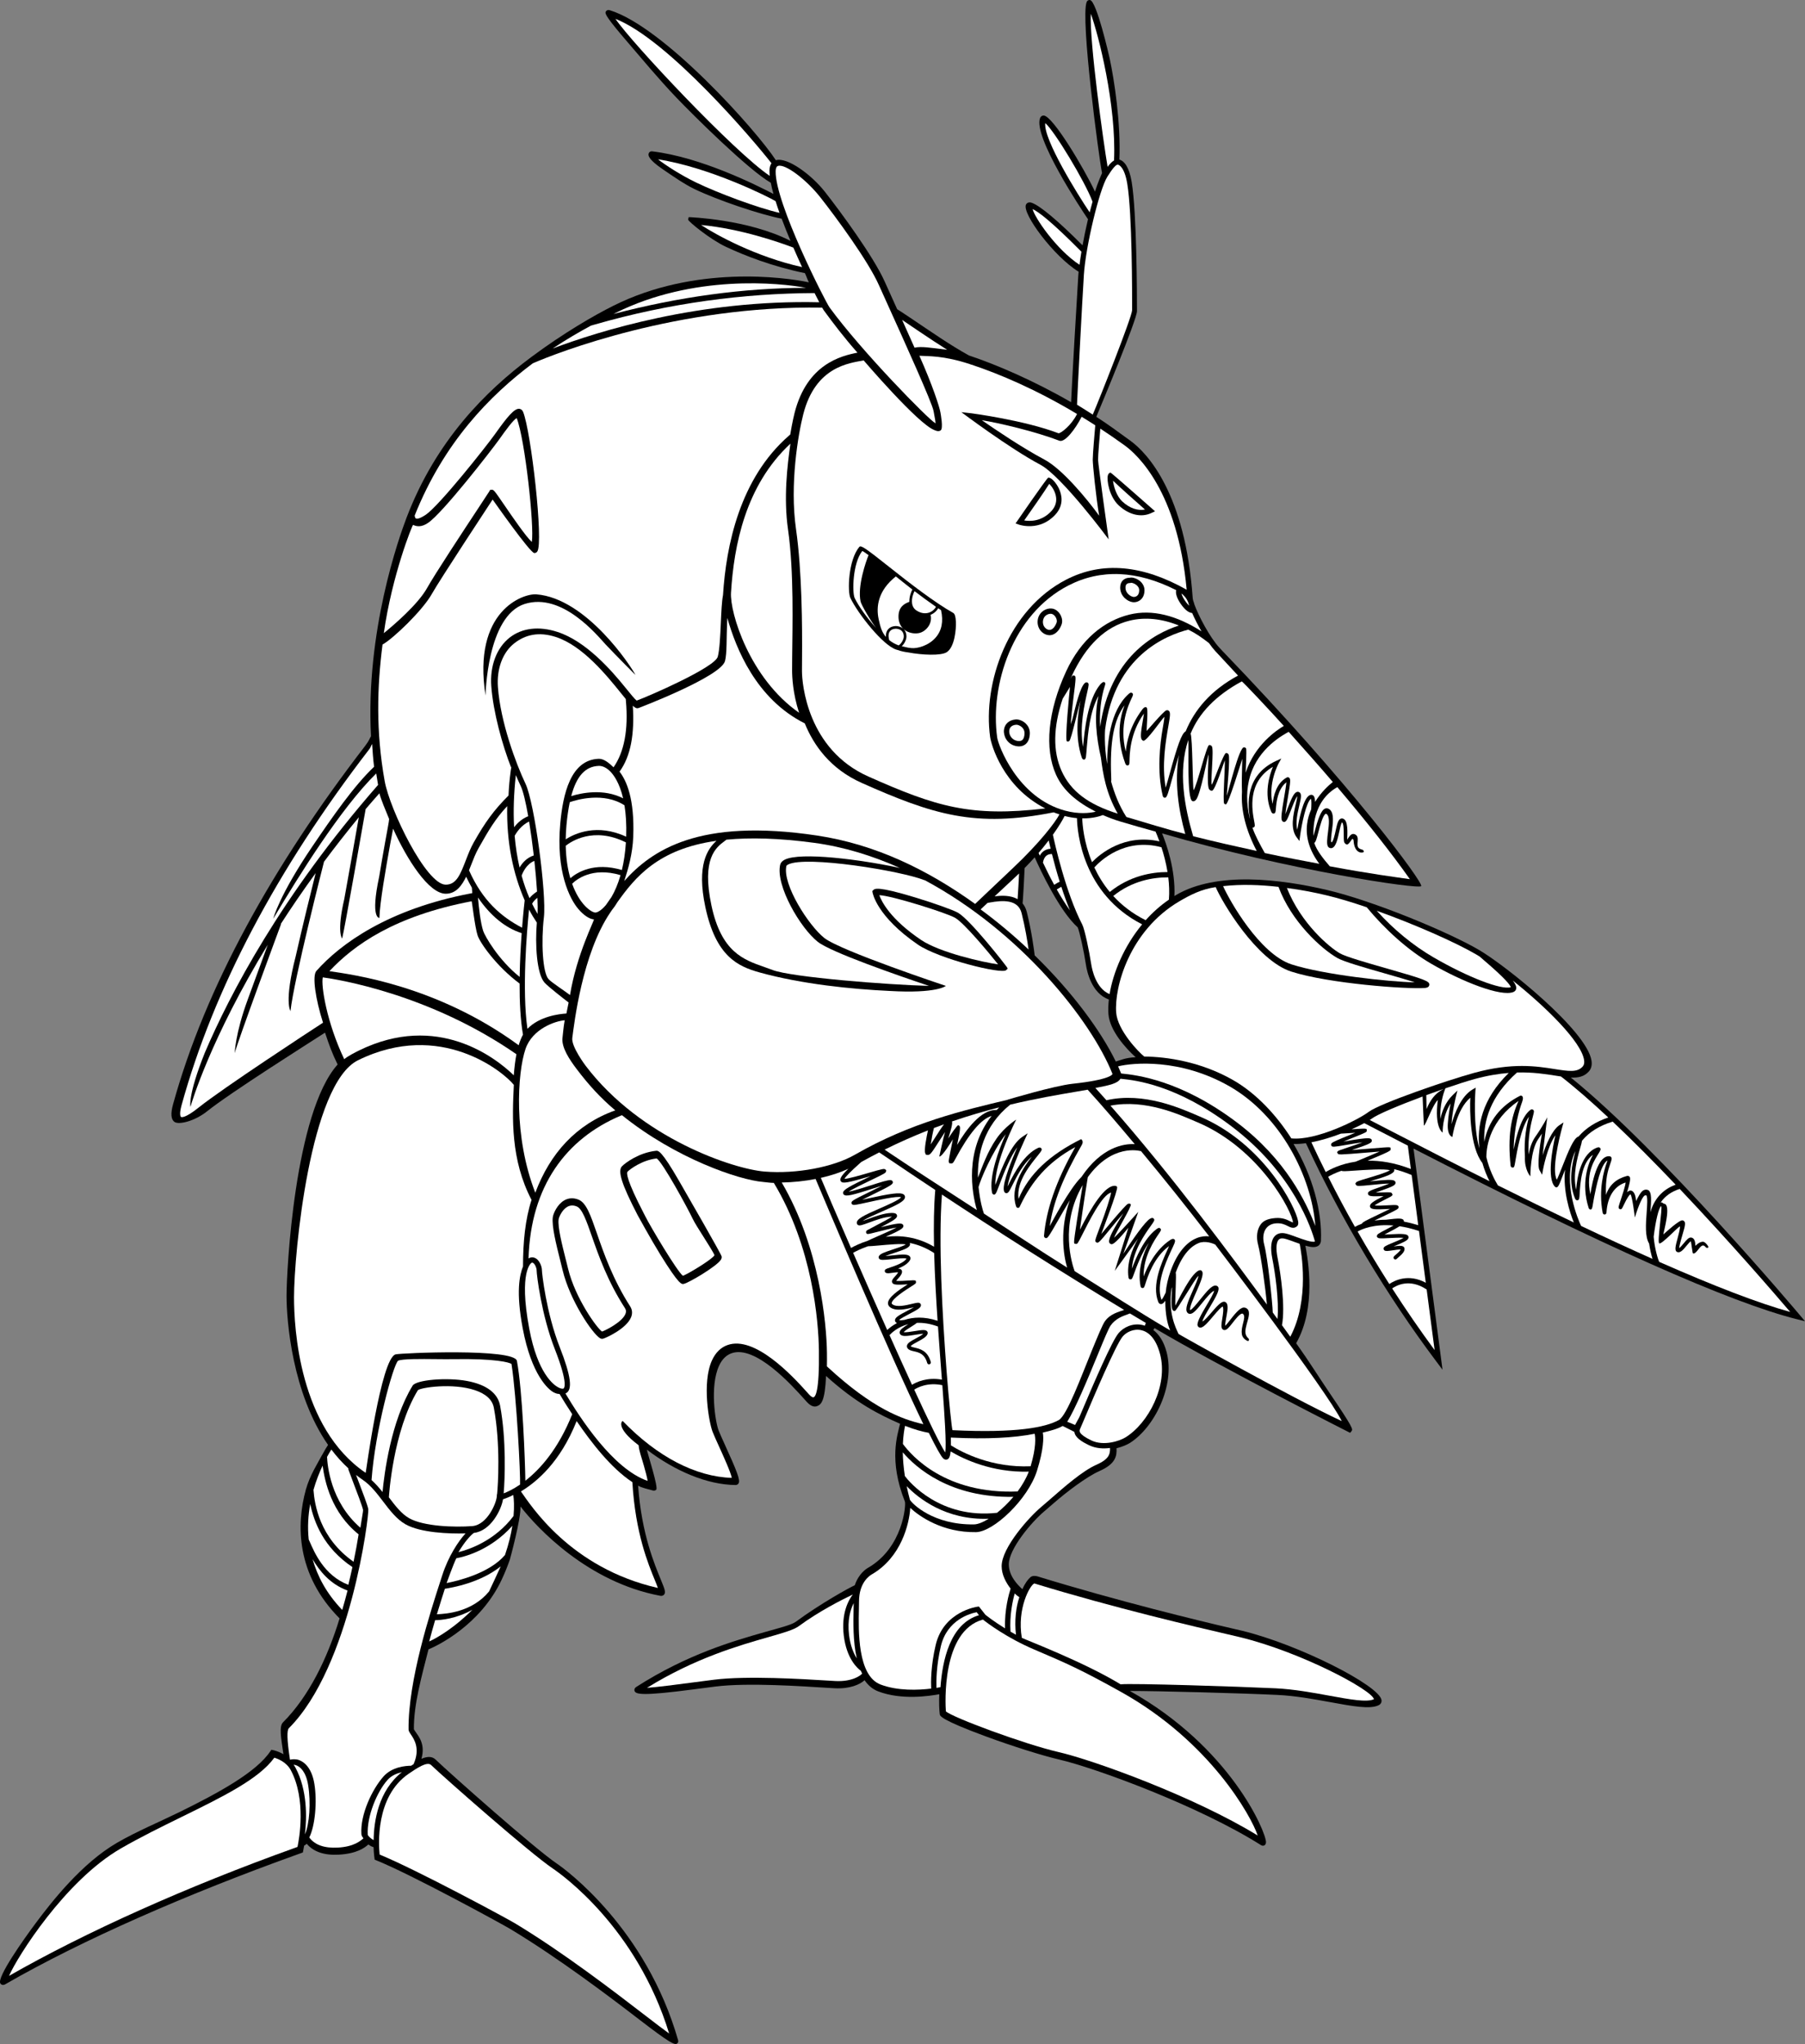 <?xml version="1.0" encoding="utf-8"?>
<!-- Generator: Adobe Illustrator 20.1.0, SVG Export Plug-In . SVG Version: 6.00 Build 0)  -->
<svg version="1.1" id="Layer_1" xmlns="http://www.w3.org/2000/svg" xmlns:xlink="http://www.w3.org/1999/xlink" x="0px" y="0px"
	 viewBox="0 0 340.114 385.008" style="enable-background:new 0 0 340.114 385.008;" xml:space="preserve">
<rect x="0" y="0" width="340.114" height="385.008" fill="#808080" stroke="none"/>
<g>
	<path d="M340.114,248.872l-0.992-1.182c-0.265-0.314-26.074-30.951-43.131-44.721
		c1.387,0.064,2.496-0.169,3.367-1.119c0.479-0.523,0.657-1.214,0.529-2.056
		c-0.857-5.659-16.135-17.909-21.229-20.881c-5.915-3.45-19.971-9.243-28.555-11.263
		c-8.761-2.061-20.816-3.573-28.492,0.931c-0.109,0.064-0.208,0.139-0.316,0.205
		c0.212-4.996-1.511-9.831-2.324-11.807c23.853,6.95,48.378,10.574,48.823,9.929
		c0.445-0.645-13.221-19.145-37.446-44.286l-0.575-0.616
		c-1.789-1.927-3.965-6.026-4.742-8.231l0.008-0.002
		c-0.05-0.213-0.122-0.401-0.192-0.59c-0.056-0.211-0.098-0.399-0.107-0.539
		c-1.388-19.686-8.541-27.309-11.749-29.632c-2.175-1.575-4.335-3.18-6.416-4.5
		c0.995-2.366,7.666-18.321,7.666-19.916c0-3.013-0.042-18.584-1-24.334
		c-0.467-2.804-1.404-3.947-2.316-4.199c0.281-6.968-0.965-15.028-1.85-19.135
		c-0.091-0.419-2.415-10.648-3.668-10.917c-0.275-0.059-0.543,0.094-0.651,0.372
		c-1.202,3.093,2.343,29.591,2.901,32.212c-0.03,0.048-0.813,1.837-1.332,3.5
		c-1.982-4.231-7.94-14.294-9.668-14.334c-0.302-0.007-0.553,0.165-0.671,0.459
		c-1.383,3.457,7.773,17.237,9.024,19.071c-0.388,1.635-0.738,3.32-1.028,4.92
		c-4.71-4.727-8.052-7.474-9.548-8.009c-0.602-0.215-0.969,0.037-1.112,0.344
		c-0.779,1.668,5.258,9.774,9.919,12.631c-0.02,0.224-0.043,0.454-0.056,0.659
		c-0.288,4.461-1.195,20.097-1.36,23.924c-7.143-4.123-14.201-7.127-19.258-8.808
		c-3.48-1.914-7.353-4.611-10.576-6.775c-1.754-1.177-2.548-1.705-2.939-1.932
		c-0.155-0.342-2.34-5.184-2.34-5.184c-2.083-4.687-8.36-13.229-11.305-16.967
		c-2.453-3.114-7-6.543-9.214-5.918c-3.703-5.666-21.08-25.09-31.286-28.249
		c-0.402-0.124-0.685,0.067-0.788,0.313c-0.146,0.349,0.169,1.1,4.242,5.823
		c2.403,2.787,5.669,6.747,9.129,10.364c3.133,3.276,13.521,13.581,17.746,15.996
		c0.126,0.652,0.296,1.358,0.504,2.106c-3.306-1.718-13.693-6.931-22.834-8.019
		c-0.4-0.048-0.614,0.184-0.676,0.396c-0.089,0.304-0.224,1.019,2.678,2.993
		c1.817,1.237,4.005,2.773,5.915,3.694c4.415,2.129,12.407,4.812,16.464,5.602
		c0.511,1.37,1.076,2.778,1.664,4.174c-8.045-4.11-19.176-4.469-19.176-4.469
		c-0.039,0.018-0.098,0.48-0.098,0.48c-0.037,0.288,4.084,3.698,7.146,5.129
		c3.526,1.648,8.706,3.682,14.845,4.94c0.317,0.674,0.444,1.121,0.738,1.727
		c-4.687-0.984-21.499-3.25-36.833,4.417c-3.654,1.827-9.419,5.156-15.52,9.703
		c-0.004,0.002-0.009,0.004-0.013,0.006l0.001,0.003
		c-8.474,6.316-17.906,15.653-23.467,30.289c-1.396,3.672-7.706,21.376-6.667,41.083
		c-0.24,0.361-0.325,0.807-1.115,1.833c-17.505,22.725-30.11,45.514-36.183,67.491
		c-0.495,1.791-0.398,2.885,0.298,3.344c0.843,0.555,3.817-0.187,6.084-2
		c4.472-3.578,19.219-12.872,22.25-14.834c0.845,2.516,1.292,3.775,2.375,6
		c-8.111,9.061-9.625,38.884-9.625,43.584c0,4.649,1.06,18.336,7.823,28.068
		c-0.236,0.358-0.658,1.033-1.161,1.973H60.614c0,0.003,0.001,0.043,0.001,0.065
		c-0.804,1.514-2.226,3.704-2.96,6.31l-0.033,0.003
		c0.002,0.02,0.004,0.057,0.007,0.097c-1.801,6.478-1.881,15.944,6.359,24.234
		c-2.311,7.556-5.796,14.712-10.667,19.582c-0.754,0.754-0.369,2.878,0.083,6
		c-0.993-0.581-1.887-0.762-1.952-0.774l-0.327-0.064l-0.185,0.277
		c-2.603,3.905-9.6,7.767-17.146,11.468c-3.848,1.887-7.993,3.604-11.724,5.761
		c-6.698,3.869-12.424,11.239-15.34,15.147c-2.214,2.969-7.343,10.184-6.672,11.346
		c0.148,0.256,0.502,0.42,0.929,0.173c14.485-8.363,34.435-17.059,54.983-24.435l1.101-0.399
		c-0.005,0.003,0.13-0.672,0.241-1.288c0.171-0.08,0.335-0.192,0.489-0.343
		c1.257,1.501,3.273,2.196,6.02,2.049c3.418-0.186,4.902-1.3,5.583-1.918
		c0.259,0.188,0.607,0.397,0.983,0.507c0.037,1.176,0.206,2.35,0.206,2.35l0.267,0.108
		c6.551,2.62,23.826,12.067,25.294,12.953c9.084,5.471,18.577,12.655,24.334,17.082
		c5.731,4.407,6.631,4.808,7.083,4.5c0.195-0.132,0.277-0.373,0.209-0.613
		c-6.024-21.084-21.186-32.168-22.876-33.303c-4.035-2.71-20.007-16.869-22.833-19.584
		c-0.703-0.674-1.645-0.573-2.666-0.135c0.8-2.781-0.543-4.247-1.157-5.159
		c-0.105-0.155-0.23-0.343-0.259-0.42c-0.052-4.596,1.437-9.861,2.75-15.036
		c1.681-0.685,9.8-4.576,13.822-13.194c0.605-1.296,1.096-2.535,1.511-3.722
		c0.002-0.002,2.123-7.714,2-10c3.189,4.11,12.698,14.256,26.325,16.818
		c0.417,0.079,0.641-0.108,0.737-0.226c0.354-0.433,0.104-1.044-0.562-2.677
		c-1.165-2.853-3.69-8.691-4.333-17.832c0.816,0.453,1.947,0.66,2.769,0.901
		c0.242,0.07,0.478,0.015,0.647-0.151c0.427-0.423-1.575-6.594-1.762-7.531
		c5.347,4.056,11.362,6.599,16.71,6.656c0.228,0.002,0.429-0.103,0.551-0.293
		c0.387-0.593-0.251-2.21-2.553-7.276c-0.515-1.133-0.959-2.11-1.197-2.724
		c-0.607-1.56-1.694-8.273,0.084-12.166c0.551-1.207,1.343-2.002,2.352-2.362
		c4.494-1.605,11.409,6.067,13.68,8.602c0.224,0.251,0.401,0.448,0.54,0.599
		c0.682,0.733,1.33,0.984,1.928,0.745c0.736-0.295,1.451-0.865,1.666-5.668
		c5.655,5.14,10.19,7.363,13.947,9.002c-0.469,2.038-2.197,6.832,0.904,14.65
		c0.24,0.607-0.342,8.697-6.961,12.496c-0.357,0.205-1.77,1.134-2.473,3.269
		c-1.057,0.476-6.451,3.441-11.13,6.889c-0.825,0.607-3.196,1.182-5.899,1.953
		c-5.778,1.649-14.509,4.142-24.118,10.295c-0.466,0.299-0.402,0.645-0.353,0.779
		c0.242,0.662,1.538,0.956,11.044-0.29l4.206-0.544
		c6.103-0.762,16.41-0.044,20.904,0.232l1.539,0.092
		c2.829,0.152,4.778-0.696,5.645-1.517c0.653,0.945,1.486,1.694,2.579,2.111
		c4.403,1.677,9.622,0.876,11.5,0.533c-0.069,1.631-0.008,2.98,0.089,3.747
		c0.042,0.338,0.13,1.044,8.745,4.22c5.044,1.859,10.737,3.638,13.75,4.332
		c6.706,1.549,26.263,8.688,38.044,16.129c0.291,0.184,0.532,0.088,0.622,0.039
		c0.115-0.064,0.31-0.227,0.311-0.596c0.006-1.962-6.727-17.904-25.645-28.488
		c5.066-0.008,21.007,0.418,27.856,0.75c3.355,0.161,6.843,0.8,9.921,1.363
		c4.159,0.76,7.445,1.361,9.068,0.588c0.406-0.193,0.614-0.54,0.572-0.951
		c-0.282-2.717-15.58-10.496-26.25-13.084l-2.225-0.519
		c-5.87-1.362-21.328-5.113-36.359-9.731c-0.335-0.101-0.952-0.172-1.334,0.168
		c-0.463,0.412-1.003,1.098-1.5,2.25c-0.862-0.769-2.564-2.479-2.564-4.689
		c0-2.895,4.317-8.011,6.718-10.01c0.474-0.395,1.051-0.9,1.719-1.484
		c2.393-2.095,6.247-5.02,8.65-6.077c3.049-1.342,3.284-2.829,3.211-4.293
		c1.112-0.271,2.006-0.685,2.434-0.946c4.637-2.854,8.669-10.82,7-17.168
		c-0.566-2.148-1.519-3.405-2.494-4.147l0.22-0.366c12.593,7.447,36.853,19.723,36.853,19.723
		c0.035-0.001,0.276-0.331,0.276-0.331c0.254-0.349,0.381-0.522-4.264-7.358
		c-1.932-2.842-3.735-5.77-6.176-9.186c3.842-6.76,2.239-15.656,1.738-18.373
		c1.009,0.288,1.873,0.392,2.418,0.03c0.17-0.112,0.363-0.312,0.456-0.643l0,0v-0.001
		c0.027-0.098,0.048-0.202,0.054-0.324c0.249-5.469-1.57-12.223-5.158-18.219
		c0.738,0.017,1.522-0.035,2.334-0.148c0.041,0.088,0.081,0.174,0.133,0.286
		c6.466,13.972,15.152,28.482,24.459,40.858l1.143,1.52l-0.247-1.885l-5.215-39.764
		c35.382,18.189,59.684,29.002,72.265,32.148L340.114,248.872z M194.966,179.957
		c-0.094-0.802-0.55-4.441-1.492-8.191c-0.167-0.664-0.444-1.182-0.786-1.596
		c0.099-1.065,0.352-5.635,0.381-6.668c0.678-0.684,1.311-1.357,1.898-2.013
		c1.063,2.391,4.657,10.098,8.104,13.19c0.346,0.768,1.166,4.481,1.549,7.033
		c0.19,1.272,1.064,5.404,4.322,6.555c-0.113,1.007-0.145,1.95-0.076,2.787
		c0.248,3.043,3.215,6.377,5.123,8.084c-1.927,0.083-2.932,0.586-3.744,0.807
		C207.459,194.225,202.106,186.913,194.966,179.957z"/>
	<g>
		<g>
			<path style="fill:#FFFFFF;" d="M205.624,271.312c-2.529-1.224-2.258-1.819-2.096-2.177
				c0.109-0.242,0.381-0.884,0.792-1.854c1.614-3.816,5.904-13.953,7.22-15.532
				c0.67-0.803,2.05-1.522,3.497-1.2c1.146,0.255,2.692,1.244,3.552,4.508
				c1.559,5.923-2.189,13.026-6.528,15.696C210.97,271.425,207.961,272.444,205.624,271.312z"
				/>
			<path style="fill:#FFFFFF;" d="M236.986,345.739c-11.937-7.324-30.89-14.187-37.51-15.714
				c-6.456-1.49-20.102-6.56-21.249-7.679c-0.095-1.294-0.853-15.147,6.984-17.281
				c0.887,0.702,4.514,3.447,9.707,5.657c6.064,2.58,8.822,3.794,16.327,7.978
				C227.997,328.036,235.779,342.098,236.986,345.739z"/>
			<path style="fill:#FFFFFF;" d="M194.904,298.26c15.046,4.617,30.631,8.233,36.503,9.595
				l2.214,0.519c11.497,2.787,24.905,9.945,25.27,11.691
				c-1.336,0.628-4.633,0.025-8.449-0.673c-3.109-0.568-6.633-1.213-10.053-1.379
				c-6.763-0.327-27.304-0.99-29.233-0.75c-7-4.25-17.751-8.318-18.616-8.762
				C191.596,302.995,194.099,298.529,194.904,298.26z"/>
			<path style="fill:#FFFFFF;" d="M191.201,300.144c0.386,0.409,0.648,0.523,0.872,0.703
				c-0.631,1.848-0.95,4.442-0.632,7.074c-0.358-0.196-0.701-0.391-1.032-0.583
				C190.203,304.255,190.827,301.477,191.201,300.144z"/>
			<path style="fill:#FFFFFF;" d="M177.288,310.065c1.187-5.004,5.598-6.166,6.741-6.386l0.441,0.56
				c-5.481,1.607-6.89,8.598-7.257,13.557c-0.193,0.037-0.442,0.082-0.756,0.132
				C176.413,316.753,176.414,313.753,177.288,310.065z"/>
			<path style="fill:#FFFFFF;" d="M161.442,312.367c-0.595-0.938-1.208-2.353-1.457-4.415
				c-0.34-2.815,0.264-4.779,0.875-5.983c-0.003,0.318-0.01,0.664-0.019,1.065
				C160.787,305.544,160.714,309.216,161.442,312.367z"/>
			<path style="fill:#FFFFFF;" d="M157.391,316.638l-1.53-0.09
				c-4.523-0.279-15.113-0.931-21.309-0.156l-4.211,0.544
				c-3.012,0.396-6.577,0.862-8.431,0.986c9.08-5.604,17.313-7.965,22.827-9.538
				c2.908-0.831,4.829-1.379,5.798-2.094c3.759-2.77,8.119-4.975,10.155-5.946
				c-0.806,1.055-2.202,3.55-1.698,7.729c0.537,4.45,2.644,6.223,3.192,6.613
				c0.082,0.187,0.174,0.362,0.266,0.54C162.181,315.619,160.534,316.807,157.391,316.638z"/>
			<path style="fill:#FFFFFF;" d="M282.247,223.28c-0.619-1.012-1.615-2.906-2.174-5.329
				c0.008-2.236,0.79-6.939,6.064-10.583c-0.002,0.006-0.003,0.012-0.006,0.017
				c-1.394,3.065-2.073,6.604-1.491,12.163c0.035,0.345,0.301,0.37,0.354,0.372
				c0.335,0.011,0.355-0.102,0.536-1.188c0.307-1.83,1.06-6.318,2.572-8.392
				c-0.37,1.419-0.998,4.062-0.765,7.544c-0.1,2.502,1.025,3.69,1.025,3.69
				c-0.001-0.04-0.003-4.899,1.494-7.027c0.271-0.386,0.489-0.717,0.686-1.024
				c-0.433,2.503-0.932,6.057-0.441,6.913l0.478,0.838l0.169-0.95
				c0.01-0.051,0.798-4.362,2.339-6.487c-0.575,2.463-1.626,8.154-0.089,9.691
				c0.096,0.096,0.232,0.137,0.364,0.109c0.35-0.073,0.652-1.068,1.539-3.314
				c-0.412,4.002,0.855,7.953,1.652,9.945C292.07,228.127,287.296,225.795,282.247,223.28z"
				/>
			<path style="fill:#FFFFFF;" d="M277.478,205.211c-2.131,1.256-3.351,4.365-3.971,6.538
				c0.133-2.315,0.812-5.114,0.821-5.152l0.291-1.182l-0.875,0.847
				c-1.389,1.346-2.04,3.099-2.345,4.528c-0.136-2.657,0.658-4.963,0.669-4.993l0.281-0.797
				c2.107-0.727,4.06-1.353,5.521-1.754c2.391-0.656,4.516-0.997,6.425-1.145
				c-5.094,4.969-6.025,10.095-5.533,14.206c-1.232-4.153-0.764-10.686-0.758-10.767
				l0.05-0.668L277.478,205.211z"/>
			<path style="fill:#FFFFFF;" d="M271.567,205.374c-1.151,0.648-2.102,1.876-2.768,3.535
				c-0.021-1.111-0.044-2.309-0.044-2.563c0-0.021-0.009-0.04-0.012-0.06
				c1.109-0.409,2.226-0.809,3.308-1.184C271.826,205.229,271.567,205.374,271.567,205.374z"/>
			<path style="fill:#FFFFFF;" d="M268.057,206.541c0.006,0.512,0.244,5.472,0.244,5.472
				c0.315,0.035,1.612-3.869,2.625-4.812c-0.688,5.25,0.912,6.132,0.912,6.132
				c-0.001-0.034-0.089-3.076,1.499-5.477c-0.196,0.995-0.43,2.369-0.517,3.659
				c-0.207,2.437,0.847,2.639,0.847,2.639c0.01-0.061,0.748-5.177,3.384-7.39
				c-0.118,2.377-0.07,9.332,2.269,12.294c0.388,1.354,0.886,2.522,1.346,3.435
				c-6.124-3.063-12.644-6.387-19.568-9.981c-1.508-0.782-2.429-1.259-2.997-1.55
				c0.172-0.108,0.319-0.208,0.439-0.298C259.567,209.891,263.673,208.176,268.057,206.541z"/>
			<path style="fill:#FFFFFF;" d="M296.618,217.344c0.072-0.18,0.164-0.346,0.245-0.519
				c-0.624,2.277-1.404,5.839-0.071,8.95c0.136,0.315,0.347,0.329,0.46,0.31
				c0.336-0.06,0.351-0.312,0.402-1.254c0.1-1.815,0.327-5.812,2.511-7.32
				c-0.869,1.536-2.324,5.323-0.819,10.017c0.074,0.233,0.252,0.306,0.394,0.298
				c0.354-0.021,0.33-0.758,0.646-2.353c0.381-1.922,1.232-6.208,2.511-6.884
				c-0.043,0.134-0.097,0.287-0.148,0.434c-0.536,1.525-1.567,5.023-0.768,9.379
				c0.064,0.343,0.29,0.367,0.385,0.361c0.315-0.019,0.336-0.319,0.348-0.481
				c0.186-2.737,1.377-4.855,3.594-5.544c-0.036,0.632-0.599,2.324-0.887,3.191
				c-0.177,0.529-0.328,0.986-0.395,1.249c-0.031,0.126-0.115,0.462,0.197,0.573
				c0.316,0.113,0.424-0.114,0.657-0.611c0.783-1.663,1.157-2.105,1.338-2.174
				c0.344,0.24,0.835,4.359,0.835,4.359c0.301-0.983,1.227-3.814,1.87-4.14
				c0.128-0.064,0.208-0.05,0.265-0.03c0.325,0.114,0.171,2.158,0.088,3.256
				c-0.16,2.142-0.333,4.545,0.467,5.835c0.166,1.149,0.412,2.148,0.635,2.878
				c-4.147-1.846-8.636-3.917-13.456-6.207C297.395,229.798,294.411,222.91,296.618,217.344z"/>
			<path style="fill:#FFFFFF;" d="M311.599,232.948c0.364-3.009,0.971-5.527,1.416-5.756
				c0.29,0.389-0.814,6.812-0.357,7.015c0.474,0.21,3.512-3.103,3.884-3.206
				c0.071,0.355-0.237,1.502-0.429,2.212c-0.403,1.492-0.646,2.393-0.067,2.625
				c0.573,0.229,1.144-0.46,1.746-1.189c0.242-0.292,0.64-0.771,0.806-0.841
				c0.06,0.045,0.315,2.237,0.391,2.268c0.273,0.11,0.465-0.091,0.73-0.369
				c0.284-0.297,0.784-1.128,1.185-1.109c0.171,0.008,0.333,0.113,0.498,0.32
				c0.12,0.152,0.34,0.178,0.491,0.058c0.152-0.12-0.577-1.06-0.956-1.077
				c-0.591-0.027-1.106,0.399-1.477,0.766c-0.02-0.709-0.142-1.486-0.808-1.561
				c-0.448-0.05-0.848,0.433-1.4,1.1c-0.228,0.276-0.61,0.73-0.849,0.899
				c0.027-0.379,0.236-1.155,0.385-1.706c0.393-1.452,0.92-2.794,0.637-3.258
				c-0.087-0.143-0.217-0.236-0.376-0.27c-0.621-0.133-3.318,2.392-3.624,2.645
				c0.023-0.477,1.562-5.625,0.126-5.785c-0.197-0.021-0.291-0.242-0.483-0.252
				c-0.053-0.003-0.104,0.015-0.154,0.026c0.826-1.21,2.03-2.062,3.588-2.555
				c9.535,10.048,17.978,19.838,20.822,23.172c-5.952-1.652-14.202-4.808-24.692-9.438
				C312.445,237.268,311.791,235.307,311.599,232.948z"/>
			<path style="fill:#FFFFFF;" d="M315.739,223.144c-2.121,0.788-3.617,2.223-4.448,4.282
				c-0.121,0.3-0.221,0.608-0.31,0.921c0.155-2.072,0.324-3.924-0.492-4.209
				c-0.264-0.092-0.544-0.068-0.812,0.066c-0.522,0.266-1.045,1.324-1.391,2.025
				c-0.068-0.823-0.264-1.636-0.756-1.9c-0.156-0.084-0.333-0.098-0.51-0.039
				c-0.146,0.048-0.289,0.146-0.434,0.289c0.45-1.489,0.748-2.642,0.465-2.941
				c-0.127-0.135-0.31-0.182-0.503-0.13c-1.964,0.53-3.278,1.648-3.935,3.567
				c-0.132-3.04,0.373-4.627,0.794-5.82c0.258-0.735,0.364-1.04,0.189-1.287
				c-0.081-0.114-0.212-0.172-0.358-0.18c-2.625-0.15-3.543,7.064-3.562,7.162
				c-0.949-4.242,0.963-6.691,1.625-7.813c0.261-0.441,0.393-0.663,0.205-0.894
				c-0.051-0.063-0.199-0.201-0.469-0.111c-3.09,1.03-3.887,5.599-4.043,7.994
				c-0.662-2.891,0.204-5.941,0.755-7.873c0.178-0.621,0.304-1.063,0.35-1.389
				c1.343-1.628,3.272-2.833,5.779-3.596C307.789,214.963,311.841,219.056,315.739,223.144z"/>
			<path style="fill:#FFFFFF;" d="M303.049,210.49c-2.373,0.804-4.245,2.004-5.6,3.59
				c-0.033,0.01-0.064,0.013-0.1,0.028c-0.841,0.368-1.772,2.595-2.996,5.701
				c-0.361,0.918-0.758,1.923-1.003,2.405c-1.016-1.807,0.44-7.783,1.014-9.89
				l0.246-0.902l-0.777,0.52c-1.37,0.912-2.596,3.773-3.152,5.682
				c0.181-1.856,0.871-7.174,0.871-7.174s-0.775,1.577-2.266,3.694
				c-0.658,0.937-1.038,2.168-1.26,3.316c-0.167-3.412,0.496-5.974,0.827-7.228
				c0.209-0.791,0.271-1.03,0.007-1.209c-0.07-0.047-0.26-0.137-0.498,0.041
				c-1.685,1.264-2.623,4.818-3.147,7.475c0.074-4.129,1.056-7.533,1.587-8.945
				c0.5-1.332-0.302-1.228-0.302-1.228c-3.769,1.885-6.05,4.809-6.823,8.711
				c-0.173-3.892,1.125-8.572,6.181-13.064c2.963-0.078,5.347,0.296,7.317,0.606
				c0.33,0.052,0.648,0.102,0.957,0.147C296.889,204.911,299.915,207.561,303.049,210.49z"/>
			<path style="fill:#FFFFFF;" d="M278.896,180.23l-0.011,0.011c0.093,0.092,0.299,0.269,0.721,0.628
				c4.014,3.42,4.935,4.645,5.076,5.086c-1.796,0.55-8.107-1.878-14.567-5.625
				c-3.854-2.236-7.598-5.318-10.69-8.774c7.154,2.558,14.777,5.917,18.729,8.222
				C278.385,179.913,278.636,180.067,278.896,180.23z"/>
			<path style="fill:#FFFFFF;" d="M240.909,167.051c2.392,6.499,8.025,11.649,11.082,13.396
				c1.227,0.702,5.138,1.818,8.92,2.898c1.953,0.558,4.211,1.203,5.682,1.691
				c-4.872-0.103-17.155-1.43-23.201-3.374c-6.023-1.936-11.71-12.014-12.926-14.747
				C233.893,166.523,237.522,166.667,240.909,167.051z"/>
			<path style="fill:#FFFFFF;" d="M215.876,173.331c-2.534-1.261-4.532-2.845-6.106-4.565
				c3.578-2.882,7.53-3.522,10.368-3.507c0.169,1.363,0.232,2.787,0.114,4.202
				C218.616,170.586,217.157,171.898,215.876,173.331z"/>
			<path style="fill:#FFFFFF;" d="M243.634,230.259c-0.073-0.003-0.202-0.051-0.521-0.211
				c-0.565-0.285-1.42-0.716-2.744-0.617c-1.128,0.084-2.222,0.358-2.817,1.196
				c-0.71,1-0.881,2.38-0.478,3.886c0.521,1.959,1.389,8.228,1.647,11.202
				c-6.327-8.629-17.727-24.1-29.481-37.452c6.627-1.286,13.114,1.738,16.084,3l0.31,0.132
				C237.429,216.386,243.53,228.307,243.634,230.259z"/>
			<path style="fill:#FFFFFF;" d="M220.603,239.341c-0.541,1.478-0.829,2.864-0.954,4.146
				c-0.295,0.623-0.58,1.139-0.791,1.359c-1.062-2.903,0.722-6.854,1.688-8.991
				c0.607-1.343,1.089-2.107,0.757-2.391c-0.283-0.24-0.655,0.005-0.814,0.11
				c-2.745,1.812-4.361,5.123-4.984,6.86c-0.125-3.718,2.083-6.935,2.869-8.077
				c0.355-0.517,0.503-0.73,0.261-0.962c-0.242-0.231-0.5-0.036-0.773,0.171
				c-2.331,1.762-3.813,5.355-4.578,7.412c0.22-3.406,2.516-6.613,3.577-8.094
				c0.607-0.849,0.771-1.076,0.533-1.344c-0.219-0.246-0.537-0.068-0.657-0.002
				c-0.987,0.549-3.35,3.991-5.061,6.623l2.814-7.9c0,0-3.777,4.204-4.568,4.881
				c0.303-0.938,3.425-5.992,3.142-6.303c-0.063-0.07-0.246-0.217-0.562-0.058
				c-0.554,0.276-4.585,5.181-4.993,5.664c0.196-0.533,3.242-8.441,2.982-8.872
				c-0.068-0.112-0.18-0.186-0.307-0.202c-1.952-0.243-4.523,3.986-6.693,8.265
				c-0.024,0.048,0.904-6.467,1.485-9.906c4.553-6.331,9.729-4.97,9.96-4.904l0.017-0.057
				c4.425,5.303,8.783,10.777,12.894,16.109c-0.687-0.076-1.496-0.01-2.344,0.327
				C224.084,233.769,222.084,235.292,220.603,239.341z"/>
			<path style="fill:#FFFFFF;" d="M202.489,239.429c-0.471-1.288-2.889-8.71,1.526-16.213
				c-0.624,3.728-1.694,10.266-1.623,10.764l0.036,0.254
				c0.014,0.023,0.267,0.064,0.267,0.064c0.325,0.055,0.361-0.017,1.275-1.819
				c1.111-2.189,3.718-7.485,5.394-7.84c-0.143,0.952-1.099,3.815-1.851,5.799
				c-0.833,2.199-1.124,2.991-1.124,3.242c0,0.168,0.098,0.312,0.248,0.365
				c0.336,0.12,0.449,0.039,2.738-2.763c0.728-0.89,1.605-1.961,2.309-2.758
				c-0.105,0.171-0.212,0.343-0.313,0.506c-0.978,1.575-2.24,3.618-2.382,4.608
				c-0.065,0.45,0.146,0.61,0.277,0.665c0.223,0.094,0.483,0.488,3.348-3.04
				l-2.557,8.111c0,0,3.02-4.125,4.377-6.046c-1.137,2.028-2.172,4.657-1.792,7.317
				c0.032,0.227,0.197,0.323,0.328,0.336c0.317,0.033,0.371-0.116,0.721-1.082
				c0.464-1.281,1.386-3.801,2.782-5.802c-1.05,1.955-2.178,5.12-1.553,8.206
				c0.046,0.221,0.213,0.307,0.343,0.315c0.301,0.017,0.365-0.187,0.538-0.731
				c0.423-1.329,1.596-5.072,4.484-7.174c-0.108,0.259-0.246,0.564-0.377,0.854
				c-1.022,2.26-2.927,6.468-1.662,9.658c0.161,0.406,0.461,0.426,0.582,0.414
				c0.232-0.021,0.487-0.261,0.745-0.62c0.007,2.552,0.378,4.273,0.915,5.577
				C214.369,247.015,208.4,243.108,202.489,239.429z"/>
			<path style="fill:#FFFFFF;" d="M172.264,261.755c0.617-0.402,2.541-1.427,5.298-0.843
				c0.427,5.692,0.787,11.031,0.556,12.685C177.186,272.198,174.978,267.642,172.264,261.755z"/>
			<path style="fill:#FFFFFF;" d="M171.843,260.84c-1.332-2.9-2.772-6.084-4.233-9.352
				c0.387-0.428,1.576-1.565,3.556-2.073c-0.971,0.605-1.575,1.033-1.642,1.495
				c-0.023,0.169,0.027,0.334,0.142,0.462c0.378,0.418,1.304,0.292,2.783,0.051
				c0.481-0.078,1.149-0.187,1.518-0.191c-0.285,0.283-0.892,0.609-1.402,0.883
				c-0.962,0.513-1.558,0.852-1.664,1.33c-0.041,0.186,0,0.369,0.121,0.528
				c0.259,0.347,0.698,0.446,1.207,0.562c0.934,0.214,1.993,0.456,2.485,2.198l0,0
				c0.053,0.186,0.246,0.294,0.433,0.241c0.186-0.053,0.294-0.246,0.241-0.433
				c-0.605-2.141-2.048-2.471-3.003-2.689c-0.344-0.078-0.662-0.154-0.782-0.283
				c0.114-0.208,0.845-0.6,1.292-0.838c0.824-0.439,1.601-0.855,1.848-1.384
				c0.131-0.277,0.034-0.472-0.035-0.562c-0.283-0.375-0.969-0.281-2.371-0.054
				c-0.611,0.1-1.692,0.275-2.062,0.193c0.221-0.273,0.996-0.754,1.437-1.027
				c0.52-0.322,0.847-0.533,1.036-0.716c1.148-0.056,2.481,0.125,3.996,0.688
				c0.202,2.937,0.422,5.822,0.629,8.546c0.037,0.485,0.074,0.972,0.111,1.457
				C174.69,259.369,172.672,260.332,171.843,260.84z"/>
			<path style="fill:#FFFFFF;" d="M158.462,222.54c0.33,0.424,1.294,0.254,5.43-0.954
				c0.064-0.019,0.13-0.038,0.195-0.058c-0.097,0.047-0.194,0.094-0.29,0.139
				c-3.637,1.739-4.861,2.41-4.939,2.953c-0.022,0.153,0.031,0.299,0.146,0.403
				c0.434,0.391,1.632,0.091,5.256-1.073c0.64-0.206,1.348-0.434,1.966-0.616
				c-0.728,0.376-1.609,0.807-2.311,1.149c-3.4,1.66-3.523,1.773-3.46,2.149
				l0.025,0.149c0.012,0.017,0.137,0.101,0.137,0.101c0.23,0.155,0.539,0.111,3-0.435
				c1.792-0.396,5.435-1.202,6.163-0.934c-0.286,0.483-2.587,1.491-3.998,2.105
				c-2.983,1.301-4.53,2.02-4.321,2.853c0.03,0.122,0.11,0.223,0.223,0.283
				c0.312,0.165,0.784,0.005,2.103-0.48c1.224-0.45,2.9-1.067,4.147-1.101
				c0.053-0.001,0.089,0,0.132,0c-0.523,0.371-1.669,0.97-2.638,1.476
				c-0.658,0.343-1.337,0.697-1.986,1.056c-0.324,0.18-0.258,0.425-0.23,0.496
				c0.134,0.34,0.172,0.329,2.168-0.177c0.927-0.235,2.589-0.656,3.568-0.811
				c-0.846,0.456-2.36,1.119-3.38,1.566c-1.054,0.46-1.677,0.738-2.066,0.933
				c-1.456,0.474-2.56,1.026-3.147,1.352c-2.773-6.354-4.958-11.441-5.687-13.2
				c1.895-0.429,3.654-1.006,5.182-1.712C158.458,221.514,158.14,222.125,158.462,222.54z"/>
			<path style="fill:#FFFFFF;" d="M163.56,234.744c0.397-0.003,1.044-0.055,2.187-0.158
				c1.501-0.136,4.185-0.377,4.932-0.184c-0.395,0.279-1.612,0.679-2.377,0.93
				c-1.568,0.515-2.466,0.828-2.689,1.274c-0.078,0.154-0.068,0.326,0.024,0.46
				c0.233,0.335,0.811,0.29,2.446,0.11c0.836-0.092,2.332-0.254,2.734-0.102
				c-0.536,0.815-2.196,1.373-3.088,1.672c-0.754,0.252-1.008,0.338-1.014,0.655
				c-0.002,0.131,0.069,0.298,0.275,0.375c0.259,0.098,0.637,0.05,1.233-0.037
				c0.289-0.042,0.772-0.108,1.005-0.084c-0.106,0.246-0.362,0.534-0.581,0.774
				c-0.333,0.366-0.597,0.655-0.575,0.981c0.01,0.144,0.078,0.274,0.192,0.369
				c0.295,0.246,1.077,0.246,2.768,0.137c-1.821,1.164-3.666,2.464-3.711,3.518
				c-0.009,0.218,0.051,0.533,0.393,0.794c1.085,0.823,3.011,0.359,4.285,0.052
				c0.069-0.017,0.143-0.034,0.216-0.052c-0.367,0.214-0.82,0.451-1.179,0.637
				c-1.603,0.834-2.312,1.25-2.388,1.744c-0.026,0.172,0.028,0.336,0.154,0.463
				c0.061,0.059,0.128,0.107,0.2,0.148c-0.828,0.443-1.44,0.935-1.827,1.297
				c-2.208-4.943-4.444-10.02-6.417-14.533C161.241,235.712,162.227,235.2,163.56,234.744z"
				/>
			<path style="fill:#FFFFFF;" d="M170.424,248.618c-0.398,0.063-0.796,0.099-1.011,0.023
				c0.296-0.294,1.31-0.822,1.946-1.154c1.443-0.751,2.043-1.098,2.154-1.508
				c0.045-0.166,0.008-0.327-0.103-0.442c-0.249-0.257-0.665-0.156-1.576,0.063
				c-1.145,0.276-2.877,0.694-3.696,0.07c-0.107-0.081-0.12-0.147-0.117-0.206
				c0.036-0.834,2.675-2.507,3.669-3.137c0.855-0.542,0.945-0.599,0.901-0.864l-0.036-0.229
				c-0.008-0.006-0.231-0.062-0.231-0.062c-0.122-0.03-0.314-0.021-1.077,0.03
				c-0.597,0.04-1.89,0.128-2.393,0.062c0.084-0.111,0.213-0.254,0.312-0.362
				c0.318-0.35,0.68-0.746,0.788-1.18c0.07-0.279-0.045-0.46-0.119-0.541
				c-0.141-0.157-0.362-0.214-0.628-0.227c0.863-0.351,1.764-0.831,2.2-1.501
				c0.233-0.357,0.142-0.617,0.066-0.739c-0.319-0.52-1.352-0.467-3.466-0.234
				c-0.372,0.041-0.815,0.089-1.182,0.116c0.487-0.203,1.173-0.428,1.695-0.6
				c1.661-0.545,2.69-0.906,2.914-1.42c0.065-0.15,0.064-0.311-0.001-0.454
				c1.499,0.307,3.052,0.9,4.591,1.908c0.112,4.112,0.357,8.475,0.646,12.757
				C174.114,247.936,172.022,248.096,170.424,248.618z"/>
			<path style="fill:#FFFFFF;" d="M175.999,234.836c-3.193-1.893-6.399-2.195-9.104-1.874
				c2.557-1.137,3.217-1.532,3.319-1.917c0.034-0.129,0.009-0.263-0.07-0.367
				c-0.276-0.368-1.093-0.287-4.17,0.479c2.566-1.343,3.176-1.735,3.042-2.258
				c-0.117-0.448-0.754-0.433-1.097-0.423c-1.362,0.035-3.101,0.676-4.37,1.143
				c-0.333,0.122-0.702,0.258-1.008,0.357c0.738-0.496,2.357-1.204,3.524-1.713
				c3.133-1.367,4.502-2.047,4.463-2.83c-0.009-0.173-0.093-0.329-0.236-0.438
				c-0.641-0.487-2.71-0.14-6.823,0.771c-0.336,0.075-0.684,0.152-1.015,0.223
				c0.554-0.28,1.192-0.592,1.772-0.875c3.787-1.85,4.078-2.07,4.009-2.484
				c-0.024-0.143-0.138-0.307-0.387-0.338c-0.485-0.061-1.76,0.338-3.798,0.993
				c-1.342,0.432-3.22,1.031-4.131,1.173c0.852-0.563,2.875-1.531,4.184-2.157
				c2.649-1.267,2.812-1.378,2.859-1.666l0.032-0.19c-0.007-0.021-0.152-0.15-0.152-0.15
				c-0.223-0.198-0.413-0.176-3.143,0.622c-1.48,0.433-3.85,1.122-4.584,1.136
				c0.245-0.454,1.237-1.457,2.959-2.99c0.082-0.073,0.14-0.126,0.209-0.186
				c1.136-0.636,2.264-1.237,3.387-1.81c0.233,0.155,0.648,0.436,1.206,0.813
				c2.801,1.893,5.95,4.005,9.357,6.263C175.964,227.237,175.916,230.904,175.999,234.836z"/>
			<path style="fill:#FFFFFF;" d="M167.432,217.048c-0.302-0.204-0.539-0.364-0.745-0.504
				c2.784-1.382,5.512-2.581,8.17-3.629c-0.262,1.195-0.754,3.658-0.524,4.273l0.109,0.289
				c0.035,0.032,0.343,0.064,0.343,0.064c0.464,0.048,0.711-0.289,2.219-2.659
				c0.303-0.476,0.698-1.097,1.069-1.649c-0.299,0.921-1.081,4.602-1.081,4.602
				c0.478,0.191,2.526-3.184,2.558-3.234c-0.14,0.688-0.846,4.015-0.785,4.195l0.104,0.312
				c0.002,0.002,0.33,0.03,0.33,0.03c0.35,0.03,0.431-0.122,0.821-0.851
				c2.576-4.805,4.868-7.515,6.83-8.094c-5.133,6.584-3.739,14.451-2.777,17.734
				C177.715,223.785,172.187,220.263,167.432,217.048z"/>
			<path style="fill:#FFFFFF;" d="M187.802,209.077c-2.962-0.149-5.763,3.744-7.449,6.575
				c0.73-3.466,0.646-3.517,0.218-3.706c-0.181-0.081-1.498,1.853-1.895,2.504
				c0.494-1.523,0.884-2.939,0.693-3.21c3.118-1.071,6.094-1.934,8.903-2.652
				C188.111,208.749,187.956,208.913,187.802,209.077z"/>
			<path style="fill:#FFFFFF;" d="M175.912,212.501c0.662-0.253,1.314-0.491,1.966-0.726
				c-0.433,0.564-0.993,1.432-1.717,2.57c-0.243,0.382-0.523,0.821-0.782,1.215
				c0.146-1.011,0.404-2.333,0.593-3.044L175.912,212.501z"/>
			<path style="fill:#FFFFFF;" d="M185.405,228.597c-0.238-0.648-0.729-2.238-1.017-5.007
				c0.372-1.423,2.54-6.593,5.13-9.95c-1.29,2.805-3.205,7.975-2.592,10.998
				c0.065,0.323,0.3,0.369,0.37,0.375c0.392,0.033,0.549-0.658,1.249-2.449
				c0.725-1.859,1.821-4.667,3.139-6.471c-1.059,2.439-2.728,6.58-2.543,8.027
				c0.021,0.153,0.072,0.56,0.423,0.619c0.417,0.069,0.623-0.345,1.234-1.575
				c0.758-1.523,1.937-3.858,3.618-5.288c-1.564,2.018-4.183,5.804-2.946,9.376
				c0.066,0.192,0.224,0.263,0.349,0.264c0.28,0.004,0.318-0.212,0.522-0.634
				c2.023-4.182,4.935-7.923,10.273-10.807c-3.731,6.54-5.474,11.938-5.89,16.656
				c-0.031,0.346,0.214,0.441,0.263,0.456c0.383,0.119,0.46,0.046,2.472-3.471
				c0.549-0.96,1.325-2.316,2.12-3.633c-1.936,5.486-1.199,10.263-0.506,12.679
				C195.603,235.347,190.335,231.8,185.405,228.597z"/>
			<path style="fill:#FFFFFF;" d="M213.823,215.513c-2.062-0.125-6.274,0.559-10.044,6.178
				c-2.29,2.197-5.616,8.654-5.978,9.26c0.652-4.489,2.525-9.217,6.046-15.299
				c0.429-0.741-0.14-1.077-0.14-1.077c-5.87,2.924-9.812,6.523-11.781,11.251
				c-0.495-3.327,2.447-6.686,3.688-8.25c0.631-0.795,0.801-1.01,0.582-1.285
				c-0.13-0.167-0.33-0.188-0.596-0.066c-2.614,1.208-4.449,4.66-5.428,6.629
				c-0.105,0.21-0.213,0.425-0.314,0.621c0.256-2.042,2.376-6.967,3.261-8.876
				l0.528-1.139l-1.041,0.701c-2.082,1.401-3.728,5.625-4.713,8.148
				c-0.118,0.302-0.236,0.605-0.345,0.874c-0.132-4.322,3.899-12.219,3.94-12.295
				c0,0-2.188,1.375-3.699,3.555c-1.759,2.538-2.72,5.38-3.516,7.387
				c-0.115-4.327,1.025-9.694,6.075-13.758c4.806-1.145,9.03-1.865,12.416-2.439
				c0.79-0.134,1.505-0.257,2.184-0.376C207.969,208.575,210.79,211.902,213.823,215.513z"/>
			<path style="fill:#FFFFFF;" d="M202.114,204.138c-3.473,0.372-12.183,2.981-12.183,2.981
				c-0.013,0.01-0.024,0.021-0.038,0.03c-8.379,2.012-18.181,4.255-28.821,10.363
				c-4.03,2.314-10.96,3.65-17,3.166c-5.826-0.465-23.314-6.226-33.708-19.916
				c0,0-2.747-3.615-2.528-5.256c0.353-2.647,1.866-15.827,7.153-23.619
				c0.107-0.157,0.216-0.317,0.324-0.477c0.348-0.42,0.693-0.919,1.029-1.482
				c3.294-4.621,7.663-10.034,18.662-11.55c-1.682,1.512-3.786,4.545-2.098,12.468
				c1.981,9.294,6.098,11.184,10.25,12.333c7.942,2.198,17.343,3.145,24.502,3.478
				c8.916,0.522,10.57-0.953,10.57-0.953c-0.205-0.066-19.844-6.608-22.905-9.025
				c-2.97-2.344-7.915-10.097-7.148-13.549c0.019-0.087,0.134-0.19,0.315-0.284
				c3.36-1.749,21.511,1.218,25.726,2.962l0.011-0.028
				c18.119,9.708,31.363,26.421,35.389,36.482
				C209.667,202.396,209.114,203.388,202.114,204.138z"/>
			<path style="fill:#FFFFFF;" d="M100.866,224.66c-4.131-10.566-3.393-22.554-1.839-27.095
				c1.295-3.784,5.604-5.251,7.378-5.386c-0.263,1.492-0.305,2.465-0.412,3.268
				c-0.242,1.817,1.309,4.132,2.686,5.946l0.036,0.047
				c2.239,2.949,4.463,5.391,7.221,7.707C108.521,211.803,103.649,217.269,100.866,224.66z"/>
			<path style="fill:#FFFFFF;" d="M64.864,199.513c-3.29-6.876-4.408-13.895-4.042-15.416
				c2.646,0.357,20.02,3.064,36.487,14.479c-0.211,1.131-0.384,2.472-0.498,3.971
				c-3.389-3.292-14.398-11.931-29.197-4.659C66.983,198.197,65.436,198.988,64.864,199.513z"/>
			<path style="fill:#FFFFFF;" d="M120.309,133.369c0.152-0.051,15.517-5.901,16.305-8.856
				c0.377-1.414,0.269-4.396,0.381-6.922c0.018-0.405,0.037-0.803,0.055-1.194
				c1.63,5.757,5.439,15.283,14.596,19.862c1.68,4.145,4.827,8.586,10.723,11.211
				c13.446,5.985,21.406,8.485,36.167,5.543c0.352,0.144,0.726,0.261,1.097,0.382
				c-0.75,1.441-3.642,5.285-8.769,10.118l-7.125,6.75c-8.914-6.401-18.716-11.211-29.75-12.875
				c-22.375-3.375-31.213,2.832-36.361,8.557c0.722-2.203,1.574-5.109,1.694-8.348
				c0.265-7.149-1.256-10.517-2.583-12.25c2.13-2.931,2.836-7.104,2.5-12.417
				C119.697,133.367,119.99,133.475,120.309,133.369z"/>
			<path style="fill:#FFFFFF;" d="M148.489,99.763c1.141,7.989,0.825,18.334,0.779,24.106
				l-0.014,2.422c0,1.128,0.124,4.313,1.319,7.972c-9.367-6.539-13.066-18.9-12.833-22.625
				c0.553-8.853,2.698-20.177,11.199-28.072C148.345,87.75,147.629,93.746,148.489,99.763z"/>
			<path style="fill:#FFFFFF;" d="M223.882,113.439c0.055,0.202,0.119,0.417,0.202,0.655
				c-0.17-0.157-0.356-0.35-0.573-0.635c-0.574-0.756-0.805-1.318-0.888-1.67
				C223.022,112.087,223.553,112.614,223.882,113.439z"/>
			<path style="fill:#FFFFFF;" d="M222.716,114.065c0.677,0.892,1.319,1.356,1.916,1.401
				c0.471,1.073,1.087,2.287,1.763,3.451c-4.669-2.977-9.279-4.209-13.572-3.155
				c-4.782,1.174-9.128,4.65-11.918,10.667c-3.479,7.502-4.121,14.602-1.916,19.5
				c1.371,3.045,3.974,5.159,7.476,6.961c-1.155,0.268-3.186,0.5-5.762-0.194
				c-9.056-2.438-12.615-12.419-12.802-13.753c-1.381-9.833,2.848-23.216,13.4-28.653
				c6.131-3.159,12.961-2.859,20.322,0.867C221.453,111.852,221.853,112.93,222.716,114.065z"
				/>
			<path style="fill:#FFFFFF;" d="M209.378,146.275c-0.265-6.455,0.471-10.667,2.526-13.429
				c-0.854,2.144-1.662,6.05,0.084,10.833c0.094,0.255,0.198,0.545,0.515,0.492
				c0.316-0.052,0.32-0.319,0.329-0.761c0.024-1.204,0.024-5.227,2.719-9.005
				c-0.034,0.245-0.077,0.516-0.117,0.765c-0.155,0.97-0.501,2.658-0.445,3.592
				c0.025,0.431,0.176,0.69,0.445,0.77c0.586,0.173,3.541-4.153,3.971-4.52
				c-0.014,0.44-0.166,1.312-0.314,2.169c-0.527,3.016-1.109,8.102,0.006,12.725
				c0.079,0.326,0.32,0.355,0.393,0.356c0.42,0.007,0.588-0.724,1.597-4.371
				c0.268-0.966,0.653-2.359,1.06-3.686c-0.874,5.021-0.108,10.281,1.191,14.888
				c-3.604-0.925-7.429-2.123-11.098-3.206c-1.448-2.286-2.244-4.459-2.874-6.672
				C209.408,147.052,209.399,146.775,209.378,146.275z"/>
			<path style="fill:#FFFFFF;" d="M241.908,136.737c-1.331,0.78-5.487,3.574-7.193,8.812
				c0.011-0.466,0.219-4.288,0.087-4.553c-0.08-0.158-0.231-0.217-0.396-0.232
				c-0.916-0.083-2.877,8.151-3.244,9.12c0.015-0.698,0.686-7.214,0.328-7.786
				c-0.162-0.26-0.388-0.263-0.478-0.252c-0.469,0.058-2.367,5.55-2.679,5.965
				c-0.284-0.564,0.451-6.651,0.009-7.242c-0.196-0.261-0.429-0.242-0.518-0.222
				c-0.492,0.11-2.229,7.471-2.918,8.5c-0.192-0.795-0.195-9.788-0.562-10.657
				c1.58-3.878,4.738-7.192,9.646-9.843C234.081,128.297,239.392,133.923,241.908,136.737z"/>
			<path style="fill:#FFFFFF;" d="M224.706,150.91c0.173,0.048,0.428,0.048,0.699-0.313
				c0.822-1.095,2.125-7.977,2.299-8.513c0.098,0.584-0.395,5.912,0.146,6.606
				c0.201,0.259,0.435,0.262,0.556,0.24c0.577-0.102,2.168-5.229,2.379-5.71
				c0.099,0.851-0.411,7.829-0.115,8.15c0.085,0.092,0.198,0.143,0.32,0.143
				c0.475,0,2.809-7.746,3.094-8.588c-0.008,0.396-0.021,0.848-0.033,1.298
				c-0.041,1.421-0.092,3.208-0.027,4.965c-0.22,3.441,0.72,7.161,2.779,11.102
				c-3.937-0.863-7.725-1.7-11.978-2.777c-1.629-5.526-2.883-12.234-0.916-18.136
				C224.049,140.682,223.584,150.594,224.706,150.91z"/>
			<path style="fill:#FFFFFF;" d="M235.992,155.883c0.119,0.017,0.214-0.02,0.249-0.041
				c0.271-0.16,0.225-0.41,0.084-1.151c-0.39-2.068-1.382-7.371,3.531-10.257
				c-0.682,1.646-1.744,5.129-0.314,8.466c0.112,0.26,0.27,0.375,0.474,0.342
				c0.322-0.052,0.346-0.331,0.397-0.94c0.094-1.137,0.325-3.673,1.981-4.945
				c-0.054,0.656-0.261,1.874-0.423,2.827c-0.443,2.597-0.63,3.872-0.429,4.342
				c0.121,0.282,0.352,0.299,0.42,0.298c0.418-0.008,0.625-0.497,1.275-2.192
				c0.311-0.809,0.854-2.227,1.205-2.668c-0.004,0.336-0.163,1.018-0.299,1.591
				c-0.448,1.899-1.061,4.499,0.191,6.169l0.512,0.684l0.114-0.847
				c0.326-2.425,1.172-6.46,2.062-7.102c0.115,0.288,0.099,1.113,0.043,2
				c-0.369,0.841-0.651,1.76-0.77,2.755c-0.306,2.528,0.475,5.043,2.309,7.494
				c-3.233-0.617-6.523-1.216-10.281-2.028C237.431,159.075,236.497,157.402,235.992,155.883z"
				/>
			<path style="fill:#FFFFFF;" d="M247.643,158.774c0.284-0.172,0.438-0.741,0.763-1.982
				c0.302-1.15,0.862-3.29,1.397-3.504c0.022-0.009,0.055-0.022,0.128,0.023
				c0.688,0.424,0.477,2.061,0.309,3.377c-0.152,1.177-0.324,2.428,0.044,2.846
				c0.131,0.149,0.311,0.228,0.519,0.228c0.897,0,1.252-1.747,1.563-3.172
				c0.131-0.602,0.325-1.486,0.506-1.699c0.006,0.004,0.004,0.001,0.012,0.008
				c0.524,0.466,0.165,3.326,0.429,3.787c0.054,0.095,0.22,0.385,0.534,0.381
				c0.329-0.004,0.889-1.044,0.976-1.066c0,0,0.028,0.002,0.091,0.046
				c0.181,0.129,0.117,0.324,0.184,0.755c0.332,2.148,1.812,1.858,1.859,1.67
				c0.046-0.188-0.067-0.378-0.255-0.424c-0.929-0.232-0.92-0.629-0.905-1.229
				c0.011-0.438,0.195-1.199-0.305-1.557c-0.272-0.194-0.507-0.193-0.656-0.158
				c-0.395,0.092-0.779,0.704-0.951,1.023c-0.006,0.01-0.013,0.023-0.019,0.034
				c-0.062-0.282,0.284-3.074-0.517-3.786c-0.275-0.244-0.52-0.234-0.677-0.183
				c-0.514,0.167-0.702,0.924-0.99,2.249c-0.157,0.719-0.482,2.214-0.813,2.22
				c-0.15-0.191-0.021-1.207,0.066-1.884c0.206-1.595,0.567-3.729-0.506-4.39
				c-0.244-0.15-0.506-0.177-0.756-0.077c-0.797,0.32-1.402,2.246-1.942,4.304
				c-0.07,0.272-0.15,0.571-0.225,0.839c-0.061-0.92-0.265-6.503,4.485-9.191
				c5.807,6.842,10.304,12.576,13.673,17.343c-2.3-0.332-7.504-1.006-15.089-2.426
				C249.364,161.785,248.092,160.189,247.643,158.774z"/>
			<path style="fill:#FFFFFF;" d="M247.802,151.047c-0.025-0.7-0.149-1.087-0.429-1.256
				c-0.118-0.071-0.366-0.159-0.697,0.052c-1.14,0.725-1.902,4.484-2.231,6.462
				c-0.363-1.391,0.05-3.191,0.38-4.59c0.333-1.412,0.533-2.264-0.073-2.524
				c-0.144-0.061-0.298-0.06-0.448,0.003c-0.554,0.234-1.02,1.359-1.721,3.186
				c-0.117,0.309-0.255,0.665-0.385,0.982c0.086-0.852,0.301-2.113,0.462-3.061
				c0.527-3.094,0.558-3.595,0.23-3.827c-0.132-0.093-0.299-0.099-0.446-0.016
				c-1.964,1.099-2.468,3.439-2.647,4.968c-0.931-3.801,1.101-7.577,1.124-7.619
				l0.513-0.931l-0.966,0.444c-5.921,2.726-5.374,8.367-4.938,10.901
				c-0.013-0.03-0.025-0.058-0.038-0.089c-0.679-2.844-0.67-5.524,0.08-8.005
				c1.607-5.312,6.304-7.743,7.252-8.281c3.053,3.425,5.678,6.355,8.317,9.452
				C250.395,147.893,248.938,149.194,247.802,151.047z"/>
			<path style="fill:#FFFFFF;" d="M200.029,145.205c-1.657-3.679-1.58-8.239,0.207-13.59
				c0.142-0.227,1.023-1.642,1.378-2.228c-0.088,0.792-0.996,10.018-0.586,10.242
				c0.146,0.081,0.324,0.06,0.461-0.055c0.394-0.329,1.733-6.46,2.125-7.625
				c-0.568,2.59-1.066,6.96,0.223,10.745c0.117,0.346,0.317,0.398,0.465,0.38
				c0.377-0.046,0.346-0.747,0.489-2.414c0.206-2.398,0.57-6.686,2.198-9.586
				c-0.875,3.905-0.398,7.832,0.456,11.636c0.383,3.084,0.967,6.696,3.169,10.551
				C205.103,151.531,201.774,149.081,200.029,145.205z"/>
			<path style="fill:#FFFFFF;" d="M208.176,129.2c0.098-0.303,0.184-0.565-0.088-0.715
				c-0.272-0.151-0.778,0.452-0.778,0.452c-2.388,2.831-2.977,8.87-3.218,11.665
				c-0.001,0.024-0.004,0.047-0.006,0.072c-0.745-3.661,0.307-8.198,0.777-10.285
				c0.307-1.357,0.37-1.64,0.048-1.818c-0.101-0.055-0.303-0.112-0.538,0.123
				c-0.853,0.852-1.647,4.07-2.23,6.514c-0.174,0.726-0.223,0.588-0.404,1.243
				c0.112-1.462,0.261-2.851,0.478-4.585c0.568-4.497,0.561-4.5,0.172-4.617
				c-0.051-0.016-0.309-0.076-0.463,0.233c-0.056,0.11-0.137,0.257-0.23,0.42
				c0.083-0.185,0.16-0.367,0.246-0.553c2.695-5.813,6.364-9.326,10.905-10.44
				c2.902-0.712,6.079-0.384,9.289,0.916c-4.666,1.509-12.993,6.018-14.838,19.091
				C207.144,134.355,207.415,131.552,208.176,129.2z"/>
			<path style="fill:#FFFFFF;" d="M201.604,171.476c-0.866-1.194-1.71-2.567-2.48-3.932
				c0.064-0.039,0.128-0.079,0.201-0.125c0.203-0.129,0.437-0.272,0.659-0.387
				C200.465,168.509,201.007,170.022,201.604,171.476z"/>
			<path style="fill:#FFFFFF;" d="M198.791,166.573c-0.047,0.03-0.101,0.062-0.151,0.095
				c-0.85-1.562-1.584-3.059-2.12-4.199c0.207-1.103,0.751-1.622,1.695-1.606
				c0.372,1.478,0.863,3.289,1.463,5.208C199.364,166.216,199.055,166.407,198.791,166.573z"/>
			<path style="fill:#FFFFFF;" d="M197.97,159.872c-0.722,0.043-1.536,0.346-2.047,1.299
				c-0.094-0.207-0.171-0.382-0.228-0.511c0.711-0.827,1.347-1.618,1.908-2.356
				C197.698,158.724,197.821,159.255,197.97,159.872z"/>
			<path style="fill:#FFFFFF;" d="M186.088,170.071c0.108-0.018,0.219-0.036,0.36-0.062
				c2.471-0.456,5.392-0.64,6.055,2.001c0.675,2.684,1.096,5.308,1.312,6.846
				c-2.78-2.623-5.803-5.18-9.04-7.56L186.088,170.071z"/>
			<path style="fill:#FFFFFF;" d="M191.748,169.367c-1.315-0.76-3.048-0.7-4.337-0.528l4.338-4.046
				c0.095-0.089,0.183-0.178,0.276-0.268C191.958,165.913,191.833,168.134,191.748,169.367z"/>
			<path style="fill:#FFFFFF;" d="M154.096,177.405c2.504,1.977,15.158,6.355,20.949,8.298
				c-7.684-0.197-25.92-1.629-29.46-2.99c-0.497-0.191-1.014-0.372-1.514-0.547
				c-4.005-1.399-8.147-2.847-10.01-11.591c-1.894-8.887,0.852-10.938,2.493-12.164
				c0.115-0.086,0.216-0.167,0.322-0.249c4.47-0.425,9.888-0.305,16.546,0.595
				c5.589,0.755,11.009,2.438,16.153,4.738c-7.184-1.571-18.787-3.086-21.745-1.547
				c-0.463,0.241-0.742,0.562-0.829,0.955C146.133,166.809,150.794,174.798,154.096,177.405z"/>
			<path style="fill:#FFFFFF;" d="M114.179,170.461c-0.228,0.271-0.457,0.512-0.683,0.715
				c-0.616,0.553-1.1,0.731-1.347,0.713c-0.449-0.032-1.343-0.55-2.243-1.61
				c-0.546-0.644-1.396-1.864-2.1-3.811c0.738-0.746,3.728-3.237,9.12-1.624
				c-0.477,1.666-1.072,3.04-1.711,4.129C114.851,169.48,114.509,169.977,114.179,170.461z"/>
			<path style="fill:#FFFFFF;" d="M117.414,150.377c-3.704-1.912-7.902-1.002-9.782-0.424
				c1.008-3.804,2.685-5.606,5.207-5.691c0.69-0.023,1.453,0.348,2.147,1.044
				C115.606,145.93,116.723,147.407,117.414,150.377z"/>
			<path style="fill:#FFFFFF;" d="M106.737,155.434c0.15-1.64,0.36-3.075,0.625-4.337
				c1.345-0.468,6.39-1.942,10.307,0.591c0.262,1.599,0.403,3.545,0.323,5.917
				c-5.479-2.552-9.674-0.616-11.395,0.493C106.611,157.255,106.65,156.375,106.737,155.434z"/>
			<path style="fill:#FFFFFF;" d="M117.937,158.679c-0.122,1.945-0.39,3.679-0.757,5.2
				c-5.239-1.557-8.452,0.454-9.711,1.544c-0.471-1.61-0.816-3.63-0.87-6.115
				C107.519,158.57,111.812,155.612,117.937,158.679z"/>
			<path style="fill:#FFFFFF;" d="M117.913,131.667c0.006,0.096,0.016,0.212,0.03,0.379
				c0.478,5.404-0.318,9.587-2.333,12.483c-0.872-0.843-1.846-1.631-2.788-1.6
				c-5.295,0.177-6.742,6.636-7.25,12.167c-0.835,9.089,1.77,14.205,3.399,16.123
				c0.991,1.167,2.088,1.899,2.934,1.96c0.199,0.014-3.225,6.509-4.5,14.25
				c-1.092-0.845-3.435-2.336-4.048-3.004c-1.12-1.221-1.412-7.047-0.869-11.662
				c0.513-4.356-1.754-21.539-3.465-25.132c-1.799-3.778-4.721-11.638-5.201-18.202
				c-0.253-3.46,0.899-6.547,3.082-8.256c2.087-1.634,4.636-2.231,7.846-1.185
				c5.061,1.65,9.58,7.251,12.28,10.597C117.37,131.006,117.653,131.353,117.913,131.667z"/>
			<path style="fill:#FFFFFF;" d="M106.729,190.907c-1.348,0.079-5.053,0.512-7.346,2.882
				c-1.043-7.309-0.112-18.347,0.302-22.467c0.451,0.866,0.946,1.684,1.473,2.463
				c-0.345,3.968-0.052,9.664,1.462,11.315c0.759,0.828,3.708,3.107,4.525,3.734
				C106.992,189.559,106.852,190.255,106.729,190.907z"/>
			<path style="fill:#FFFFFF;" d="M100.579,161.137c-1.324,0.413-2.171,1.409-2.677,2.273
				c-0.435-1.89-0.748-3.887-0.927-5.987c0.307-0.55,1.248-2.016,2.725-2.671
				C100.025,156.736,100.326,158.943,100.579,161.137z"/>
			<path style="fill:#FFFFFF;" d="M100.271,170.24c0.078-0.184,0.323-0.603,0.989-1.133
				c0.056,1.21,0.072,2.254,0.039,3.053C100.932,171.547,100.594,170.901,100.271,170.24z"/>
			<path style="fill:#FFFFFF;" d="M100.693,162.158c0.221,2.037,0.396,4.023,0.503,5.766
				c-0.688,0.456-1.138,0.886-1.424,1.249c-0.579-1.325-1.072-2.738-1.484-4.229
				C98.489,164.377,99.189,162.743,100.693,162.158z"/>
			<path style="fill:#FFFFFF;" d="M98.121,148.061c0.462,0.969,0.953,3.076,1.41,5.685
				c-1.173,0.452-2.064,1.304-2.662,2.061c-0.162-3.089-0.053-6.371,0.331-9.801
				C97.529,146.777,97.842,147.476,98.121,148.061z"/>
			<path style="fill:#FFFFFF;" d="M98.866,169.593c-0.017,0.141-0.254,2.174-0.489,5.151
				c-3.971-2.065-7.461-5.116-9.981-10.764c-0.008-0.018-0.013-0.029-0.021-0.045
				c0.143-0.349,0.282-0.707,0.421-1.067c0.407-1.049,0.827-2.133,1.378-3.108
				c1.917-3.392,3.155-5.519,5.398-7.913C95.422,158.697,96.702,164.643,98.866,169.593z"/>
			<path style="fill:#FFFFFF;" d="M98.299,175.766c-0.176,2.41-0.335,5.296-0.379,8.248
				c-4.036-3.228-6.57-7.724-6.872-8.655c-0.509-1.566-0.814-4.352-0.985-6.305
				C92.406,172.488,95.23,174.807,98.299,175.766z"/>
			<path style="fill:#FFFFFF;" d="M89.989,176.179c0.471,1.45,3.58,5.863,7.92,9.084
				c-0.011,3.422,0.15,6.845,0.636,9.624c-0.255,0.408-0.692,1.519-0.806,2
				c-15.461-11.34-31.56-13.338-35.667-13.958c4.635-4.941,12.244-10.392,26.792-13.167
				C88.944,169.748,89.459,174.546,89.989,176.179z"/>
			<path style="fill:#FFFFFF;" d="M209.077,187.252c-2.575-1.069-3.303-4.588-3.469-5.689
				c-0.347-2.312-1.222-6.533-1.676-7.406c-3.157-6.081-5.23-15.482-5.537-16.924
				c1.138-1.592,1.868-2.839,2.207-3.533c0.834,0.215,1.613,0.343,2.329,0.406
				c0.058,2.644,1.021,14.264,12.284,20.008C211.786,178.259,209.746,183.201,209.077,187.252z"
				/>
			<path style="fill:#FFFFFF;" d="M219.995,164.257c-3.003,0.008-7.134,0.72-10.883,3.754
				c-1.242-1.5-2.188-3.078-2.908-4.617c1.013-1.13,5.638-5.703,12.648-3.803
				C219.273,160.887,219.708,162.498,219.995,164.257z"/>
			<path style="fill:#FFFFFF;" d="M218.47,158.48c-6.649-1.485-11.204,2.377-12.704,3.92
				c-1.545-3.746-1.806-7.086-1.842-8.246c2.075,0.025,3.462-0.457,3.888-0.63
				c1.025,0.449,2.105,0.864,3.283,1.217c2.217,0.663,4.434,1.294,6.642,1.899
				C217.86,156.917,218.137,157.562,218.47,158.48z"/>
			<path style="fill:#FFFFFF;" d="M229.617,123.305c1.245,1.333,2.462,2.645,3.665,3.947
				c-0.003,0.001-0.004,0.002-0.007,0.003c-5.136,2.775-8.196,6.45-9.855,10.487
				c-0.796,0.437-1.558,2.716-3.009,7.963c-0.26,0.939-0.54,1.952-0.76,2.654
				c-0.764-4.221-0.002-8.698,0.478-11.453c0.359-2.055,0.457-2.719,0.112-3.016
				c-0.132-0.113-0.309-0.144-0.488-0.084c-0.534,0.178-3.68,3.902-3.681,3.874
				c-0.051-0.858,0.355-4.276-0.053-4.449c-0.361-0.153-0.654,0.238-0.811,0.448
				c-2.298,3.063-2.909,6.049-3.082,7.891c-1.27-4.968,0.505-8.775,1.129-10.103
				c0.227-0.486,0.342-0.73,0.08-0.924c-0.262-0.193-0.509,0.031-0.708,0.211
				c-3.524,3.196-4.013,9.352-4.007,13.169c-0.627-3.74-0.393-6.464-0.387-6.511
				c1.811-13.938,11.554-17.746,15.67-18.814c1.429,0.702,2.487,1.449,3.894,2.524
				c0.421,0.598,0.842,1.136,1.241,1.566L229.617,123.305z"/>
			<path style="fill:#FFFFFF;" d="M223.606,111.084c-8.243-4.645-15.838-5.44-22.701-1.905
				c-10.963,5.648-15.761,19.494-14.332,29.667c0.181,1.297,2.332,9.333,10.397,13.435
				c-14.065,1.648-20.537-0.312-33.356-6.019c-11.456-5.1-12.5-17.451-12.5-19.875l0.014-2.414
				c0.046-5.799,0.013-16.272-1.139-24.336c-1.208-8.452,0.418-17.894,1.375-21.625
				c2.302-8.977,8.632-9.602,11.375-10.125c0,0,10.25,12,13.334,13.125c0.194,0.071,0.75,0.375,1.184,0.047
				c0.509-0.385,0.005-3.035-0.051-3.369c-0.172-1.028-1.467-5.066-3.967-10.679
				c1.632,0.116,4.431-0.102,9.622,1.61c0.044,0.024,0.094,0.054,0.139,0.079
				l0.015-0.028c5.338,1.773,12.201,4.678,19.931,9.304
				c-1.062,2.149-3.026,3.631-3.481,3.638c-6.401-2.446-16.327-3.756-16.419-3.766
				l-1.898-0.211c0,0,9.081,6.825,14.842,9.874c4.094,2.167,12.916,14.084,12.916,14.084
				s-2-14.175-2-15c0-0.862,0.286-4.263,0.425-5.862c1.515,0.997,3.053,2.052,4.615,3.184
				C214.291,85.617,221.9,92.511,223.606,111.084z"/>
			<path style="fill:#FFFFFF;" d="M203.814,78.503c0.847,0.516,1.701,1.05,2.565,1.608
				c-0.105,1.202-0.475,5.457-0.475,6.485c0,0.914,0.58,6.787,1.209,10.541
				c-2.391-3.293-7.001-8.816-10.308-10.567c-4.078-2.159-9.188-5.607-11.804-7.421
				c3.238,0.516,10.076,2.124,14.611,3.863C200.67,83.418,202.636,80.802,203.814,78.503z"/>
			<path style="fill:#FFFFFF;" d="M205.534,2.585c1.455,3.912,4.852,17.315,4.382,27.642
				c-0.416,0.239-0.817,0.667-1.214,1.201C207.887,26.632,205.293,7.946,205.534,2.585z"/>
			<path style="fill:#FFFFFF;" d="M196.958,23.189c1.678,1.394,7.52,11.048,8.906,14.802
				c-0.183,0.647-0.364,1.315-0.54,2.01C203.048,36.621,196.566,26.194,196.958,23.189z"/>
			<path style="fill:#FFFFFF;" d="M194.574,39.386c1.042,0.462,3.454,2.241,9.028,7.862l0.168,0.17
				c-0.144,0.871-0.264,1.697-0.356,2.459C199.022,46.991,194.962,40.994,194.574,39.386z"/>
			<path style="fill:#FFFFFF;" d="M204.238,51.711c0.343-5.324,2.907-16.006,4.425-18.434
				c0.98-1.568,1.647-2.33,1.982-2.263c0.116,0.023,1.216,0.305,1.761,3.582
				c0.945,5.672,0.918,20.834,0.918,23.833c-0.02,1.235-6.209,16.884-7.418,19.667
				c-0.802-0.499-2.181-1.403-2.966-1.867C203.019,74.013,203.904,56.893,204.238,51.711z"/>
			<path style="fill:#FFFFFF;" d="M178.469,65.882c-3.219-0.39-4.876-0.682-6.144-0.39
				c-0.712-1.594-1.568-3.528-2.337-5.23C170.471,60.583,175.647,64.13,178.469,65.882z"/>
			<path style="fill:#FFFFFF;" d="M154.596,37.197c2.918,3.704,8.976,11.922,11.019,16.519l1.879,4.165
				c2.853,6.299,8.163,18.023,8.417,19.547c0.059,0.344,0.121,0.677,0.177,0.97
				c0.09,0.47,0.191,1.019,0.201,1.324c-0.028-0.012-0.041-0.014-0.077-0.032
				c-1.172-0.586-13.788-13.417-19.89-21.761c-0.799-1.092-10.288-19.713-10.167-25.667
				c0.018-0.863,0.339-0.971,0.445-1.007C147.929,30.811,151.882,33.752,154.596,37.197z"/>
			<path style="fill:#FFFFFF;" d="M115.971,3.554c9.979,3.91,26.196,23.089,29.397,27.196
				c-0.212,0.3-0.366,0.738-0.379,1.377c-0.006,0.303,0.017,0.644,0.053,1.001
				C138.341,28.635,119.08,8.133,115.971,3.554z"/>
			<path style="fill:#FFFFFF;" d="M131.206,34.395c-3.008-1.45-5.834-3.309-7.209-4.381
				c9.793,1.515,20.947,7.151,22.142,7.87c0.224,0.712,0.475,1.453,0.744,2.209
				C142.782,39.165,135.271,36.355,131.206,34.395z"/>
			<path style="fill:#FFFFFF;" d="M132.102,42.379c7.503,0.7,14.914,3.319,17.39,4.262
				c0.546,1.262,1.102,2.499,1.642,3.669C142.441,48.384,134.905,44.219,132.102,42.379z"/>
			<path style="fill:#FFFFFF;" d="M151.866,54.215c-11.733,0.032-23.902,1.683-36.262,4.924
				c0.119-0.06,0.244-0.122,0.358-0.179C130.627,51.627,146.934,53.268,151.866,54.215z"/>
			<path style="fill:#FFFFFF;" d="M111.373,61.324l0.001,0.004l0.691-0.198
				c14.15-4.072,28.091-5.867,41.422-5.928c0.334,0.667,0.633,1.251,0.888,1.734
				c-22.583-0.53-41.684,5.479-50.242,8.714C106.737,63.919,109.199,62.496,111.373,61.324z"/>
			<path style="fill:#FFFFFF;" d="M77.839,98.868c0.659,0.315,1.534,0.481,2.796-0.361
				c2.789-1.859,12.005-13.747,13.407-15.709l0.209-0.293c0.884-1.24,2.488-3.481,3.113-3.742
				c1.555,3.907,3.344,20.484,2.846,23.317c-1.046-0.912-3.697-4.781-5.039-6.741
				c-2.13-3.111-2.146-3.11-2.537-3.083l-0.285,0.02
				c-0.012,0.008-0.139,0.264-0.139,0.264c-0.071,0.122-0.884,1.356-1.913,2.919
				c-2.926,4.439-8.371,12.704-9.827,15.311c-1.704,3.054-6.258,6.962-8.147,8.494
				C73.854,108.388,77.717,98.81,77.839,98.868z"/>
			<path style="fill:#FFFFFF;" d="M72.079,121.406c1.997-1.091,7.573-6.451,9.285-9.519
				c1.437-2.575,11.172-17.353,11.458-17.791c0.383,0.52,7.038,10.019,7.851,10.073
				c0.22,0.015,0.426-0.088,0.565-0.282c1.22-1.697-1.184-22.689-2.667-26.291
				c-0.192-0.466-0.534-0.571-0.721-0.593c-0.925-0.106-2.301,1.575-4.394,4.51
				l-0.209,0.292c-1.708,2.391-10.509,13.48-13.037,15.166
				c-1.278,0.852-1.724,0.752-1.831,0.702c-0.151-0.073-0.214-0.339-0.245-0.556
				c5.496-13.758,14.139-22.611,22.269-28.688c4.536-1.972,27.417-10.917,54.514-10.483
				c0.135,0.242,0.237,0.413,0.291,0.487c1.793,2.452,3.88,5.199,6.362,7.996
				c-3.113,0.61-9.49,2.149-11.844,11.328c-0.042,0.164-0.427,1.694-0.823,4.089
				c-0.068,0.06-0.134,0.12-0.226,0.199c-9.312,8.09-11.857,20.774-12.441,30.051
				c-0.23,1.181-0.319,3.161-0.413,5.259c-0.11,2.472-0.225,5.029-0.574,6.338
				c-0.544,2.04-13.078,7.482-15.274,8.27c-0.344-0.228-1.218-1.309-2.073-2.367
				c-2.769-3.433-7.502-8.817-12.845-10.559c-3.491-1.139-6.696-0.762-9.024,1.062
				c-2.446,1.916-3.74,5.324-3.463,9.117c0.361,4.934,2.098,11.194,3.774,15.441
				l0.059-0.485c-0.002,0.05-0.133,0.738-0.162,0.961
				c-0.245,1.886-0.339,2.916-0.422,4.714c-2.775,2.779-4.388,5-6.56,8.844
				c-0.587,1.039-1.02,2.157-1.44,3.239c-1.083,2.794-1.808,4.708-3.833,4.708
				c-3.68,0-10.532-14.108-11.5-19.5C70.806,137.762,71.061,129.339,72.079,121.406z"/>
			<path style="fill:#FFFFFF;" d="M37.426,208.622c-2.634,2.107-3.259,1.806-3.321,1.766
				c-0.017-0.012-0.42-0.304,0.116-2.242c6.038-21.852,17.935-44.401,35.361-67.023
				c0.362-0.47,0.28-0.64,0.535-0.975c0.107,1.499,0.175,2.761,0.372,4.282
				c-3.802,3.588-7.841,9.427-11.589,14.941c-6.328,9.309-7.412,13.67-7.412,13.67
				c0.033-0.05,0.11-0.178,0.329-0.542c4.35-7.254,12.287-20.146,19.074-26.809
				c0.104,0.717,0.221,1.437,0.348,2.157c-18.3,20.911-27.98,39.536-32.625,50.399
				c-3.292,8.184-2.728,10.238-2.728,10.238c0.214-0.75,3.799-12.927,14.569-30.534
				c-1.049,2.848-2.47,6.72-3.774,10.323c-2.358,6.407-2.455,10.104-2.455,10.104
				c0.487-2.07,8.649-24.093,8.732-24.315l-0.052-0.02
				c1.975-3.064,4.166-6.271,6.575-9.587c-0.858,3.417-2.457,9.875-3.758,15.656
				c-2.234,8.651-0.987,10.329-0.987,10.329c0.611-5.745,6.209-27.701,6.317-28.124
				c2.033-2.728,4.214-5.522,6.56-8.374c-0.804,4.577-1.884,10.675-2.738,15.383
				c-1.469,6.354-0.407,7.456-0.407,7.456c0.37-1.234,4.104-22.515,4.432-24.384
				c0.917-1.096,1.624-1.858,2.589-2.968c0.328,1.248,1.093,3.038,1.833,4.833
				c-0.005,0.428-0.339,2.045-0.772,4.484c-0.349,1.964-0.752,4.232-1.109,6.425
				c-1.702,7.924,0.048,7.729,0.048,7.729c0.079-2.919,1.216-9.312,2.046-13.98
				c0.255-1.438,0.399-1.993,0.538-2.825c2.636,5.857,6.745,12.25,9.917,12.25
				c1.969,0,3.033-1.56,3.847-3.202c0.342,0.72,0.702,1.408,1.077,2.065l0.028,0.355
				c0.014,0.188,0.031,0.414,0.051,0.666c-0.095,0.019-0.189,0.037-0.305,0.059
				c-15.511,2.958-24.485,9.438-29.072,14.598c-0.821,0.923-0.162,5.314,1.25,9.75
				C58.502,194.165,42.06,204.916,37.426,208.622z"/>
			<path style="fill:#FFFFFF;" d="M67.459,199.711c15.566-7.649,27.472,2.24,29.363,4.635
				c-0.302,6.25-0.615,14.098,3.333,21.666c-1.187,3.683-1.604,7.911-1.604,12.5h0.012
				c-0.668,1.68-1.365,4.786-0.075,11.666c1.659,8.847,4.849,11.566,5.833,12.084
				c0.225,0.118,0.44,0.197,0.649,0.258l0.471,0.058
				c0.598,1.015,1.415,2.34,2.383,3.802c-2.635,6.593-6.068,10.387-8.83,12.527
				c-0.051-3.665-0.536-16.909-1.591-22.561c-0.452-2.424-21.906-1.488-22.862-1.235
				c-2.757,0.729-5.593,22.349-5.638,22.317c-12.555-8.507-13.5-27.354-13.5-33.082
				C55.405,236.148,58.42,204.153,67.459,199.711z"/>
			<path style="fill:#FFFFFF;" d="M106.161,261.556c-0.101,0.045-0.432,0.056-0.962-0.223
				c-0.884-0.464-3.892-2.633-5.468-11.037c-2.054-10.956,0.412-12.432,0.438-12.441
				c0.081-0.031,0.174-0.047,0.311,0.047c0.352,0.241,0.635,0.942,0.635,1.361
				c0,0.907,0.94,8.511,3.41,14.808C107.189,260.868,106.274,261.506,106.161,261.556z"/>
			<path style="fill:#FFFFFF;" d="M96.767,285.553c-3.454,4.604-8.23,6.271-10.379,6.812
				c1.182-1.993,2.371-3.281,2.913-3.627c3.169-0.364,5.168-4.353,5.481-6.335
				c0.384-0.118,1.061-0.362,1.935-0.808C96.846,282.432,96.918,283.784,96.767,285.553z"/>
			<path style="fill:#FFFFFF;" d="M84.154,298.186c0.011-0.036,1.305-3.646,1.835-4.673
				c1.397-0.25,6.39-1.449,10.554-6.115c-0.252,1.613-0.692,3.471-1.389,5.505
				C92.249,296.321,86.367,297.758,84.154,298.186z"/>
			<path style="fill:#FFFFFF;" d="M78.742,261.856c0.578-0.5,6.499-1.41,10.733-0.004
				c2.094,0.695,3.298,1.81,3.58,3.311c1.292,6.893,0.776,14.74,0.613,16.278
				l-0.031,0.007c-0.001,0-0.02,0.366-0.02,0.366c-0.07,1.32-1.824,5.425-4.635,5.643
				c-3.276,0.256-9.144,0.07-11.883-1.484c-1.462-0.83-2.603-2.33-3.812-3.92
				c-0.008-0.01-0.016-0.019-0.024-0.03h0.015
				C73.278,281.911,74.031,269.593,78.742,261.856z"/>
			<path style="fill:#FFFFFF;" d="M94.904,281.294c0.226-2.531,0.54-10.064-0.674-16.54
				c-0.443-2.364-2.61-3.969-6.266-4.64c-3.819-0.701-9.547-0.204-10.215,0.888
				c-4.098,6.702-5.354,16.683-5.668,20.042c-0.639-0.806-1.317-1.582-2.073-2.26
				c0.675-9.298,4.061-21.594,4.991-22.467c0.733-0.379,4.4-0.341,7.084-0.312
				c1.207,0.012,2.346,0.023,3.289,0.008c7.964-0.137,10.633,0.607,11.01,0.91
				c0.968,6.26,1.706,20.982,1.613,22.713C96.666,280.539,95.57,281.039,94.904,281.294z"/>
			<path style="fill:#FFFFFF;" d="M65.701,276.637l-0.103,0.034c0.111,0.333,0.422,1.146,0.815,2.174
				c0.755,1.974,1.895,4.955,2,5.583c0.022,0.279-0.216,1.349-0.507,3.335
				c-5.686-4.919-6.213-11.89-6.281-13.344c0.323-0.591,0.605-1.06,0.812-1.385
				C63.403,274.321,64.489,275.53,65.701,276.637z"/>
			<path style="fill:#FFFFFF;" d="M67.572,289.013c-0.235,1.478-0.548,3.227-0.949,5.164
				c-6.427-4.521-7.352-10.823-7.556-13.539c0.503-1.761,1.127-3.309,1.72-4.57
				C61.209,279.086,62.417,284.863,67.572,289.013z"/>
			<path style="fill:#FFFFFF;" d="M58.452,283.296c0.74,3.436,2.498,8.21,7.954,11.883
				c-0.231,1.07-0.487,2.187-0.77,3.337c-4.599-1.745-6.441-6.238-7.249-8.052
				c-0.092-0.207-0.16-0.357-0.215-0.474C57.922,287.624,58.076,285.364,58.452,283.296z"/>
			<path style="fill:#FFFFFF;" d="M58.898,293.687c1.301,2.192,3.252,4.685,6.59,5.909
				c-0.305,1.193-0.64,2.416-1.003,3.654C61.443,300.071,59.826,296.888,58.898,293.687z"/>
			<path style="fill:#FFFFFF;" d="M57.456,345.512c0.368-3.15,0.484-8.31-1.775-12.547
				c-0.108-0.202-0.23-0.388-0.357-0.564c0.175,0.017,0.371,0.054,0.594,0.15
				c0.618,0.268,1.718,1.099,2.141,3.668C58.604,339.545,58.308,343.642,57.456,345.512z"/>
			<path style="fill:#FFFFFF;" d="M55.478,348.097c-20.271,7.277-39.32,15.812-53.773,24.077
				c1.545-3.567,10.563-17.929,21.034-23.978c3.702-2.14,7.665-4.083,11.498-5.963
				c7.812-3.83,14.572-7.152,17.452-11.15c0.655,0.194,2.286,0.811,3.108,2.353
				c2.95,5.531,1.563,13.03,1.262,14.45L55.478,348.097z"/>
			<path style="fill:#FFFFFF;" d="M70.405,346.608c-0.498-0.256-1.022-0.76-1.106-0.974
				c-0.222-3.47,1.744-8.157,3.729-10.372c0.752-0.839,1.791-1.25,2.7-1.459
				C71.285,337.325,70.45,343.056,70.405,346.608z"/>
			<path style="fill:#FFFFFF;" d="M81.226,332.456c2.399,2.304,18.65,16.616,22.901,19.472
				c1.628,1.094,15.836,11.113,21.961,31.11c-0.991-0.703-2.659-1.985-4.521-3.416
				c-5.774-4.44-15.437-11.87-24.57-17.371c-1.501-0.904-18.52-10.084-25.463-12.923
				c-0.183-1.71-0.848-10.939,5.486-15.234C78.583,333.032,80.483,331.744,81.226,332.456z"/>
			<path style="fill:#FFFFFF;" d="M77.929,332.301c-0.156,0.096-0.312,0.194-0.468,0.296
				c-1.042,0.004-3.573,0.208-5.178,1.999c-2.126,2.373-4.437,7.179-4.185,10.902
				c0.018,0.262,0.192,0.53,0.39,0.765c-0.563,0.479-1.782,1.585-4.839,1.751
				c-2.545,0.138-4.346-0.509-5.373-1.909c1.104-2.194,1.507-6.779,0.962-10.092
				c-0.524-3.19-2.053-4.188-2.918-4.498c-0.561-0.201-1.277-0.156-1.681-0.056
				c-0.019-0.137-0.044-0.307-0.078-0.54c-0.473-3.191-0.519-5.004-0.137-5.386
				c11.651-11.651,15.152-40.194,14.973-41.27c-0.112-0.672-0.996-3.013-2.052-5.776
				c-0.089-0.231-0.174-0.455-0.255-0.666c0.415,0.323,0.841,0.639,1.283,0.939
				c1.494,1.013,2.68,2.571,3.827,4.077c1.245,1.636,2.531,3.326,4.207,4.277
				c2.835,1.608,8.249,1.808,11.314,1.718c-1.365,1.489-3.249,4.35-4.377,7.861
				l-0.353,1.091c-1.832,5.631-6.121,18.82-6.004,27.984
				c0.004,0.291,0.173,0.543,0.43,0.925C78.055,327.638,79.22,329.381,77.929,332.301z"/>
			<path style="fill:#FFFFFF;" d="M80.873,309.186c0.367-1.39,0.744-2.737,1.116-4.007
				c1.143-0.006,3.992-0.275,7.011-1.959C85.812,306.434,82.545,308.439,80.873,309.186z"/>
			<path style="fill:#FFFFFF;" d="M92.155,299.763c-3.181,3.881-8.04,4.23-9.832,4.302
				c0.544-1.816,1.064-3.456,1.499-4.802c1.402-0.231,6.583-1.084,10.528-4.219
				C94.125,295.593,92.155,299.763,92.155,299.763z"/>
			<path style="fill:#FFFFFF;" d="M123.396,297.647c0.223,0.546,0.449,1.101,0.565,1.461
				c-16.556-3.762-24.017-15.682-25.806-18.18c2.99-1.807,7.417-5.5,10.5-13.25
				c2.745,4.009,6.456,8.849,10.5,11.5C119.732,288.893,122.181,294.671,123.396,297.647z"/>
			<path style="fill:#FFFFFF;" d="M153.306,263.193c-0.165,0.066-0.473-0.12-0.824-0.497
				c-0.133-0.144-0.307-0.338-0.528-0.584c-2.634-2.941-9.744-10.588-14.871-8.756
				c-1.273,0.454-2.258,1.426-2.926,2.888c-1.928,4.223-0.55,11.738,0.116,13.45
				c0.248,0.638,0.698,1.628,1.219,2.775c0.795,1.75,2.208,4.86,2.397,5.903
				c-6.773-0.199-14.05-3.98-20.535-10.694c-0.11-0.114-1.529,1.15,2.983,4.55
				c0.083,1.096,0.539,2.237,0.982,3.825c0.274,0.979,0.624,2.238,0.716,2.892
				c-6.525-2.254-12.697-11.791-15.489-16.469c0.006-0.003,0.014-0.003,0.02-0.006
				c1.388-0.617,1.055-3.238-1.113-8.765c-2.54-6.476-3.34-13.94-3.34-14.442
				c0-0.698-0.409-1.732-1.069-2.185c-0.38-0.262-0.819-0.317-1.236-0.156
				c-0.04,0.016-0.118,0.052-0.218,0.119c0.412-13.614,7.064-22.527,17.341-26.881
				c0.108-0.046,0.194-0.068,0.272-0.096c10.104,8.143,22.057,12.207,26.62,12.572
				c0.77,0.063,1.212,0.167,1.992,0.177c7.289,12.1,8.419,25.994,8.493,31.579
				C154.415,262.283,153.61,263.072,153.306,263.193z"/>
			<path style="fill:#FFFFFF;" d="M155.815,257.374c0.015-0.764,0.019-1.598,0.007-2.527
				c-0.075-5.589-1.38-19.912-8.519-32.107c2.173-0.039,4.337-0.27,6.378-0.667
				c1.579,3.712,13.962,33.148,20.307,46.19c-4.07-0.915-9.587-2.977-17.965-10.697
				C155.943,257.491,155.875,257.429,155.815,257.374z"/>
			<path style="fill:#FFFFFF;" d="M175.016,269.893c1.317,2.655,2.287,4.422,2.716,4.819
				c0.354,0.33,0.684,0.225,0.809,0.165c0.305-0.148,0.497-0.566,0.588-1.486
				c2.488,1.477,7.802,3.998,14.722,3.81c-0.492,1.286-1.23,2.553-2.105,3.734
				c-13.554,0.538-19.954-6.684-21.615-8.955c0.064-1.5,0.244-2.645,0.409-3.408
				C172.267,269.259,173.759,269.662,175.016,269.893z"/>
			<path style="fill:#FFFFFF;" d="M183.543,287.138c-7.736,0.118-11.683-3.929-12.088-4.632
				c-0.242-0.895-0.443-1.751-0.611-2.571c2.233,2.299,7.408,6.438,15.457,6.138
				C185.233,286.732,184.259,287.127,183.543,287.138z"/>
			<path style="fill:#FFFFFF;" d="M187.875,284.954c-10.748,1.19-16.561-5.852-17.37-6.915
				c-0.26-1.688-0.374-3.183-0.395-4.479c2.499,2.926,8.925,8.586,20.839,8.385
				C189.986,283.092,188.922,284.119,187.875,284.954z"/>
			<path style="fill:#FFFFFF;" d="M194.195,276.189c-7.316,0.308-12.821-2.562-15.011-3.935
				c0.007-0.427,0.003-0.914-0.012-1.476c0.07,0.003,0.147,0.007,0.229,0.011
				c6.474,0.314,11.673,0.066,15.562-0.729C195.11,270.754,195.268,272.609,194.195,276.189z"/>
			<path style="fill:#FFFFFF;" d="M208.205,248.864c-0.459,0.642-1.301,2.689-2.466,5.523
				c-1.969,4.786-4.69,12.253-6.24,13.104c-2.503,1.372-7.973,2.481-20.01,1.896
				c-0.128-0.006-0.717-5.756-1.119-11.049c-0.837-10.976-1.562-24.312-0.881-33.326
				c9.967,6.592,21.787,14.155,34.329,21.729C210.815,247.107,209.211,247.454,208.205,248.864z
				"/>
			<path style="fill:#FFFFFF;" d="M252.823,267.679c-9.563-4.451-30.717-16.345-30.75-16.416
				c-0.572-1.202-2.015-4.114-1.315-8.559c0.03-0.075,0.063-0.151,0.094-0.227
				c-0.197,3.358-0.101,4.1,0.173,4.354c0.096,0.089,0.222,0.13,0.348,0.111
				c0.368-0.053,3.863-6.218,4.437-6.616c-0.029,0.479-0.617,1.796-1.022,2.701
				c-0.982,2.194-1.546,3.57-1.076,4.195c0.125,0.167,0.304,0.261,0.504,0.265
				c0.602,0.011,1.258-0.763,2.365-2.132c0.683-0.846,1.687-2.08,2.198-2.217
				c-0.079,0.48-0.86,1.789-1.397,2.689c-1.031,1.725-1.884,3.256-1.727,3.833
				c0.043,0.156,0.138,0.278,0.273,0.352c0.698,0.381,1.784-1.061,2.871-2.327
				c0.486-0.566,1.281-1.49,1.596-1.588c0.218,0.39,0.047,1.465-0.082,2.263
				c-0.175,1.083-0.254,1.663,0.018,1.981c0.104,0.121,0.249,0.188,0.41,0.188
				c0.438,0,0.831-0.477,1.544-1.391c0.521-0.67,1.312-1.684,1.771-1.711
				c0.049-0.004,0.109,0.004,0.188,0.083c0.341,0.34,0.178,0.986-0.013,1.734
				c-0.158,0.624-0.338,1.337-0.232,2.017c0.056,0.876,1.133,1.459,1.259,1.312
				c0.126-0.146,0.109-0.367-0.038-0.493c-0.809-0.692-0.566-1.649-0.309-2.663
				c0.222-0.875,0.767-2.22,0.144-2.842c-0.204-0.204-0.456-0.304-0.727-0.286
				c-0.773,0.047-1.853,1.47-2.595,2.419c-0.269,0.346-0.643,0.819-0.874,1.02
				c-0.007-0.297,0.081-0.852,0.146-1.255c0.179-1.104,0.538-2.438,0.112-3.022
				c-0.116-0.16-0.285-0.252-0.476-0.26c-0.561-0.022-1.376,0.878-2.372,2.039
				c-0.477,0.556-1.323,1.537-1.699,1.689c0.069-0.479,0.865-1.816,1.414-2.732
				c1.232-2.063,1.843-3.218,1.57-3.736c-0.055-0.104-0.19-0.281-0.489-0.299
				c-0.773-0.049-1.744,1.175-3.028,2.764c-0.543,0.673-1.435,1.773-1.772,1.858
				c-0.209-0.396,0.679-2.379,1.162-3.459c0.811-1.809,1.363-3.199,1.127-3.739
				c-0.067-0.154-0.183-0.306-0.346-0.318c-1.529-0.119-4.432,6.203-4.742,6.669
				c-0.074-1.071,0.24-6.081,0.061-6.186c0.006-0.019,0.011-0.036,0.018-0.055
				c1.354-3.702,3.102-5.061,4.328-5.548c1.165-0.463,2.55,0.008,3.119,0.292
				C228.989,234.429,249.989,261.929,252.823,267.679z"/>
			<path style="fill:#FFFFFF;" d="M243.128,251.793c-0.517-0.72-1.039-1.445-1.567-2.176
				c0.65-3.478-0.212-9.602-0.832-12.702c-0.342-1.708-0.254-2.958,0.241-3.43
				c0.091-0.087,0.366-0.35,1.148-0.154c0.498,0.125,1.152,0.365,1.844,0.62
				c0.315,0.116,0.625,0.227,0.93,0.335C245.191,235.723,246.834,244.808,243.128,251.793z"/>
			<path style="fill:#FFFFFF;" d="M244.307,233.013c-0.718-0.265-1.396-0.515-1.947-0.652
				c-1.087-0.271-1.732,0.068-2.08,0.401c-0.78,0.745-0.96,2.207-0.531,4.349
				c0.513,2.563,1.291,7.88,0.963,11.334c-0.295-0.406-0.592-0.813-0.889-1.222
				c-0.04-1.75-0.957-10.343-1.602-12.755c-0.322-1.214-0.206-2.297,0.328-3.049
				c0.418-0.588,1.072-0.93,1.893-0.991c1.049-0.077,1.699,0.25,2.222,0.513
				c0.505,0.254,1.132,0.57,1.74,0.029c0.277-0.246,0.247-0.655,0.2-0.941
				c-0.428-2.599-6.395-14.585-18.546-19.726l-0.31-0.132
				c-3.14-1.335-10.156-4.557-17.265-2.927c-0.693-0.782-1.386-1.551-2.079-2.315
				c2.856-0.534,4.207-0.89,4.719-1.738c0.074,0.008,0.141,0.016,0.227,0.024
				c2.55,0.269,10.307,1.087,20.712,8.945c11.747,8.873,15.124,19.508,15.714,21.695
				C247.236,234.086,245.416,233.421,244.307,233.013z"/>
			<path style="fill:#FFFFFF;" d="M233.073,211.429c-10.628-8.026-19-8.932-21.617-9.207
				c-0.082-0.009-0.146-0.016-0.217-0.024c-0.014-0.04-0.02-0.08-0.035-0.121
				c-0.158-0.395-0.336-0.803-0.523-1.218c2.723-0.681,11.694-1.55,20.977,3.754
				c9.724,5.558,15.513,17.135,16.187,26.306C246.157,226.561,242.39,218.468,233.073,211.429z"
				/>
			<path style="fill:#FFFFFF;" d="M243.323,214.429c-2.76-4.29-6.501-8.428-11-10.999
				c-6.009-3.433-12.432-4.385-16.709-4.417c-1.094-0.847-5.023-4.955-5.291-8.25
				c-0.39-4.772,2.469-15.457,11.916-21c2.132-1.25,4.154-2.269,6.834-2.666
				c1.171,2.781,7.664,13.8,14.25,15.916c7.06,2.27,21.895,3.343,25.147,3.083
				c0.198-0.016,0.8-0.064,0.853-0.583c0.068-0.69-0.727-1.013-8.138-3.129
				c-3.551-1.014-7.575-2.163-8.698-2.805c-1.927-1.101-7.336-5.583-9.998-12.316
				c2.959,0.385,5.225,0.854,7.386,1.362c2.254,0.53,4.892,1.328,7.656,2.27l0.029,0.035
				c3.353,4.057,7.676,8.02,12.095,10.583c5.867,3.403,13.199,6.306,15.526,5.336
				c0.281-0.117,0.469-0.35,0.514-0.637c0.058-0.372-0.14-0.855-0.644-1.515
				c6.182,4.926,12.908,11.484,13.438,14.982c0.081,0.535-0.01,0.938-0.278,1.23
				c-1.032,1.126-2.635,0.874-5.29,0.457c-3.384-0.532-7.954-1.255-15.182,0.73
				c-5.111,1.403-17.721,5.748-19.834,7.332C255.816,210.997,247.955,214.906,243.323,214.429z
				"/>
			<path style="fill:#FFFFFF;" d="M247.104,215.163c1.862-0.353,3.801-0.959,5.562-1.629
				c0.397-0.02,0.977-0.056,1.633-0.098c0.325-0.02,0.704-0.044,1.075-0.066
				c-0.215,0.087-0.434,0.176-0.649,0.262c-2.692,1.083-3.622,1.483-3.817,1.72
				c-0.106,0.127-0.124,0.298-0.044,0.436c0.172,0.298,0.358,0.288,2.861-0.144
				c0.991-0.172,2.135-0.368,3.022-0.471c-0.896,0.338-2.11,0.741-2.842,0.983
				c-1.568,0.52-1.687,0.569-1.789,0.671l-0.172,0.174c-0.003,0.007,0.101,0.229,0.101,0.229
				c0.142,0.311,0.142,0.311,5.842-0.156c0.703-0.059,1.439-0.119,2.078-0.168
				c-1.303,0.566-3.178,1.346-4.498,1.895c-0.012,0.005-0.021,0.009-0.033,0.014
				c-2.817,0.42-4.752,1.416-5.63,1.951c-0.929-1.859-1.827-3.717-2.682-5.563
				C247.114,215.186,247.111,215.178,247.104,215.163z"/>
			<path style="fill:#FFFFFF;" d="M267.237,230.78c-0.955-0.297-1.857-0.523-2.7-0.682
				c0.005-0.075-0.007-0.151-0.041-0.229c-0.177-0.4-0.814-0.449-3.376-0.115
				c-0.786-0.001-1.495,0.057-2.134,0.15c0.4-0.193,0.815-0.392,1.188-0.569
				c3.353-1.599,3.353-1.639,3.353-1.948v-0.15c-0.008-0.018-0.117-0.121-0.117-0.121
				c-0.179-0.169-0.425-0.168-1.879-0.09c-0.725,0.038-1.956,0.103-2.52,0.035
				c0.458-0.362,1.631-0.948,2.188-1.225c0.695-0.346,0.929-0.467,1.039-0.576l0.168-0.169
				c0.01-0.027-0.085-0.245-0.085-0.245c-0.129-0.299-0.387-0.29-1.812-0.242
				c-0.351,0.013-0.856,0.029-1.297,0.029c0.326-0.122,0.693-0.252,1.011-0.363
				c2.144-0.754,2.69-1.001,2.738-1.431c0.02-0.171-0.064-0.334-0.222-0.434
				c-0.411-0.262-1.634-0.186-4.4,0.094c-0.065,0.007-0.135,0.014-0.202,0.02
				c3.311-0.984,4.512-1.45,4.59-2.066c0.007-0.049,0.007-0.135-0.027-0.23
				c1.048,0.258,2.151,0.625,3.298,1.103L267.237,230.78z"/>
			<path style="fill:#FFFFFF;" d="M270.322,254.304c-2.741-3.719-5.419-7.607-7.998-11.613
				c0.777-0.555,3.294-1.951,6.502,0.205L270.322,254.304z"/>
			<path style="fill:#FFFFFF;" d="M261.782,241.858c-2.068-3.243-4.062-6.551-5.97-9.89
				c0.879-0.491,3.128-1.447,6.773-1.128c-0.462,0.257-0.957,0.516-1.32,0.705
				c-1.585,0.823-1.812,0.962-1.812,1.279v0.15c0.011,0.023,0.12,0.127,0.12,0.127
				c0.2,0.189,0.542,0.189,2.203,0.102c0.776-0.04,2.087-0.107,2.707-0.039
				c-0.439,0.263-1.324,0.629-1.909,0.87c-1.483,0.61-1.871,0.786-1.871,1.165
				c0,0.119,0.052,0.232,0.144,0.311c0.229,0.196,0.624,0.147,1.577,0.003
				c0.433-0.064,1.189-0.179,1.508-0.146c-0.07,0.176-0.358,0.483-0.887,0.935
				c-0.213,0.182-0.327,0.28-0.396,0.374c-0.117,0.154-0.085,0.374,0.069,0.489
				c0.154,0.117,0.374,0.085,0.489-0.069v0.001c0.033-0.042,0.177-0.164,0.292-0.263
				c0.542-0.462,1.282-1.095,1.146-1.712c-0.129-0.58-0.961-0.502-2.044-0.343
				c0.082-0.034,0.163-0.067,0.239-0.1c1.598-0.657,2.369-1.013,2.536-1.431
				c0.051-0.127,0.05-0.262-0.004-0.381c-0.209-0.472-1.005-0.504-3.633-0.364
				c-0.284,0.014-0.595,0.03-0.877,0.042c0.234-0.125,0.491-0.259,0.726-0.381
				c0.961-0.5,1.655-0.875,2.138-1.19c1.106,0.168,2.326,0.457,3.655,0.895l1.279,9.751
				C265.378,239.841,262.729,241.215,261.782,241.858z"/>
			<path style="fill:#FFFFFF;" d="M252.779,220.523c0.159,0.133,0.628,0.101,2.449-0.024
				c2.016-0.139,5.663-0.389,6.672-0.065c-0.606,0.418-2.897,1.099-4.061,1.444
				c-1.909,0.566-2.191,0.673-2.328,0.878l-0.123,0.184
				c-0.004,0.032,0.11,0.223,0.11,0.223c0.171,0.283,0.415,0.286,2.912,0.033
				c1.007-0.102,2.52-0.257,3.369-0.257c-0.509,0.22-1.263,0.485-1.788,0.671
				c-1.822,0.641-2.373,0.834-2.209,1.325c0.138,0.412,0.678,0.438,2.75,0.369
				c0.058-0.002,0.118-0.004,0.178-0.006c-1.934,0.968-2.626,1.423-2.568,1.941
				c0.067,0.608,0.993,0.617,3.427,0.486c0.118-0.007,0.244-0.014,0.368-0.02
				c-0.615,0.307-1.403,0.684-2.064,0.998c-2.611,1.246-3.059,1.482-3.184,1.69
				l-0.057,0.097c-0.572,0.211-1.018,0.43-1.326,0.606c-1.772-3.132-3.448-6.287-5.04-9.438
				C250.721,221.386,251.579,220.934,252.779,220.523z"/>
			<path style="fill:#FFFFFF;" d="M265.849,220.194c-3.096-1.209-5.842-1.609-8.166-1.559
				c4.389-1.832,4.391-1.886,4.354-2.217l-0.03-0.262
				c-0.013-0.008-0.272-0.052-0.272-0.052c-0.177-0.029-0.991,0.031-3.905,0.27
				c-0.98,0.081-2.125,0.174-3.109,0.248c3.483-1.166,3.819-1.39,3.768-1.819
				c-0.019-0.159-0.126-0.355-0.531-0.39c-0.828-0.069-2.699,0.254-4.35,0.539
				c-0.152,0.026-0.31,0.054-0.469,0.081c0.616-0.256,1.291-0.528,1.85-0.753
				c2.567-1.033,2.567-1.033,2.546-1.35l-0.017-0.253
				c-0.009-0.006-0.255-0.068-0.255-0.068c-0.153-0.038-0.647-0.02-2.587,0.102
				c0.912-0.401,1.723-0.796,2.388-1.154c0.463,0.227,1.805,0.922,3.574,1.841
				c1.567,0.813,3.108,1.608,4.636,2.395L265.849,220.194z"/>
		</g>
		<path d="M180.118,117.102c-0.042-0.935-0.211-1.49-0.504-1.652
			c-3.342-1.849-8.298-5.665-11.938-8.563c-4.706-3.747-5.462-4.216-5.75-3.875
			c-2.111,2.507-2.245,8.468-1.687,9.625c1.435,2.981,6.146,8.975,8.685,9.737
			c0.068,0.021,0.149,0.041,0.221,0.062c0.734,0.264,1.424,0.384,1.969,0.452
			c2.645,0.498,6.232,0.669,7.312-0.062C179.908,121.822,180.179,118.473,180.118,117.102z"/>
		<path style="fill:#FFFFFF;" d="M176.291,120.109c-1.35,1.535-3.46,2.074-4.527,1.967
			c-0.212-0.021-0.428-0.049-0.644-0.08c-0.421-0.082-0.823-0.17-1.201-0.264
			c0.46-0.441,0.882-1.19,0.882-1.844c0-1.039-0.615-1.762-1.646-1.934
			c-0.516-0.086-1.295,0.009-1.793,0.561c-0.242,0.268-0.477,0.728-0.418,1.461
			c-0.729-0.814-1.061-1.823-1.392-3.4c-0.468-2.231-0.169-5.295,3.25-8
			c1.108,0.88,1.91,1.545,3.117,2.471c-0.249,0.43-0.6,1.37-0.573,2.315
			c-0.033,0.014-0.067,0.027-0.106,0.043c-0.648,0.256-1.995,0.79-1.938,2.865
			c0.027,0.964,0.395,1.763,1.065,2.31c0.718,0.587,1.763,0.847,2.728,0.679
			c0.759-0.132,1.504-0.678,1.944-1.426c0.376-0.638,0.471-1.349,0.306-2.03
			c0.61-0.238,1.121-0.675,1.436-1.228c0.182,0.122,0.358,0.236,0.536,0.352
			C177.796,117.045,177.454,118.789,176.291,120.109z"/>
		<path style="fill:#FFFFFF;" d="M167.732,118.85c0.339-0.376,0.918-0.473,1.34-0.403
			c1.068,0.178,1.228,0.979,1.228,1.441c0,0.594-0.518,1.396-0.944,1.663l0.018,0.029
			c-0.66-0.234-1.3-0.57-1.879-1.058l0.047-0.013
			C167.341,119.77,167.405,119.212,167.732,118.85z"/>
		<path style="fill:#FFFFFF;" d="M174.974,115.417c-0.517,0.151-1.332,0.199-2.286-0.426
			c-0.475-0.311-0.754-0.774-0.83-1.376c-0.119-0.935,0.263-1.89,0.462-2.265
			c1.372,1.046,2.753,2.064,4.046,2.948C176.078,114.825,175.575,115.242,174.974,115.417z"/>
		<path d="M168.018,107.991c-3.53,2.847-3.704,6.223-3.211,8.573
			c0.058,0.278-0.017,0.196,0.057,0.449c-0.959-1.397-1.904-3.257-2-3.687
			c-0.593-2.667,0.923-7.023,1.437-8.313C165.193,105.692,167.746,107.774,168.018,107.991z"/>
		<path style="fill:#FFFFFF;" d="M162.477,103.781c0.193,0.079,0.611,0.363,1.18,0.788
			c-0.486,1.187-2.132,5.885-1.495,8.748c0.146,0.655,1.959,3.756,2.929,4.983
			c-1.698-1.863-3.306-4.115-4.043-5.646C160.561,111.644,160.644,106.116,162.477,103.781z"/>
		<path d="M179.238,116.103c0.111,0.092,0.306,0.805,0.25,2.039
			c-0.067,1.496-0.49,3.332-1.473,3.997c-0.648,0.439-2.097,0.408-4.089,0.186
			c1.071-0.299,2.107-0.861,3-1.875c1.162-1.322,1.537-2.956,1.188-5"/>
		<path d="M119.739,127.138c-0.75-1.5-9.195-14.457-18.688-15.187
			c-2.437-0.188-12.062,3.062-9.562,19.062c0,0,0.25-15,7.375-17.25s13.799,6.077,15.25,7.625
			C115.989,123.388,119.739,127.138,119.739,127.138z"/>
		<path d="M112.492,232.372c-1.212-3.499-2.013-5.81-3.481-6.406
			c-0.946-0.385-1.882-0.334-2.705,0.145c-1.309,0.763-2.054,2.468-2.146,3.17
			c-0.218,1.673,0.638,5.095,1.394,8.113l0.449,1.818c1.391,5.795,5.649,11.997,7.027,12.833
			c0.076,0.046,0.309,0.187,0.581,0.119c0.585-0.146,4.452-1.902,5.31-4.067
			c0.28-0.704,0.218-1.403-0.177-2.022C115.474,240.977,113.75,236.003,112.492,232.372z"/>
		<path style="fill:#FFFFFF;" d="M117.854,247.487c-0.601,1.5-3.596,3.037-4.409,3.327
			c-0.942-0.593-5.059-6.3-6.398-11.828l-0.443-1.775
			c-0.684-2.708-1.536-6.078-1.346-7.521c0.056-0.425,0.641-1.797,1.626-2.365
			c0.55-0.317,1.136-0.345,1.79-0.08c1.028,0.413,1.836,2.721,2.858,5.642
			c1.25,3.574,2.964,8.469,6.233,13.521C117.986,246.746,118.014,247.09,117.854,247.487z"/>
		<path d="M127.966,222.458c-3.34-5.803-3.932-5.739-4.365-5.692
			c-3.193,0.345-5.742,2.253-6.383,2.894c-0.886,0.886-0.092,3.387,2.929,9.226
			c0,0,2.536,4.619,4.291,7.453c3.515,5.674,3.984,5.58,4.398,5.497
			c0.926-0.185,6.136-3.259,6.974-4.515c0.155-0.232,0.21-0.448,0.168-0.656
			C135.881,236.174,129.602,225.3,127.966,222.458z"/>
		<path style="fill:#FFFFFF;" d="M128.679,240.311c-1.091-0.824-6.09-9.215-7.052-11.138l-0.385-0.748
			c-3.156-6.093-3.227-7.461-2.989-7.734c0.446-0.445,2.672-2.154,5.474-2.486
			c1.089,0.627,5.804,9.271,6.808,11.39c0.341,0.718,1.182,2.044,2.072,3.446
			c0.793,1.25,1.853,2.925,2.025,3.4C134.167,237.235,129.685,239.943,128.679,240.311z"/>
		<path d="M180.484,171.91c-0.921-0.518-4.56-1.815-8.113-2.892
			c-7.042-2.136-7.547-1.631-7.819-1.359l-0.181,0.181l0.041,0.253
			c0.03,0.183,0.812,4.535,8.544,9.833c3.922,2.686,15.807,5.629,16.634,4.812l0.293-0.29
			c0.001-0.036-0.228-0.379-0.228-0.379C189.41,181.701,182.813,173.219,180.484,171.91z"/>
		<path style="fill:#FFFFFF;" d="M165.687,168.616c2.285,0.072,12.499,3.281,14.258,4.252
			c1.691,0.934,6.455,6.675,8.127,8.78c-2.74-0.366-10.956-2.207-14.51-4.598
			C167.736,173.129,166.105,169.786,165.687,168.616z"/>
		<path d="M197.522,89.967c-0.235,0.015-6.161,8.631-6.161,8.631l0.63,0.22
			c0.159,0.056,3.928,1.322,6.867-1.884c1.727-1.884,1.161-3.891,0.67-4.919
			C199.122,91.164,198.204,89.925,197.522,89.967z"/>
		<path style="fill:#FFFFFF;" d="M198.12,96.258c-1.832,1.999-4.04,1.953-5.129,1.772
			c1.067-1.514,3.844-5.473,4.712-6.888c0.378,0.359,1.022,1.183,1.246,2.24
			C199.173,94.446,198.895,95.414,198.12,96.258z"/>
		<path d="M210.817,95.214c1.938,1.783,4.231,2.313,6.135,1.418l0.691-0.325
			c0,0-8.282-7.312-8.393-7.291c-0.137,0.027-0.384,0.128-0.49,0.506
			C208.499,90.443,209.007,93.549,210.817,95.214z"/>
		<path style="fill:#FFFFFF;" d="M215.746,95.974c-1.356,0.276-2.892-0.244-4.251-1.496
			c-1.146-1.054-1.65-2.873-1.771-3.928C211.118,91.893,214.309,94.711,215.746,95.974z"/>
		<path d="M214.454,109.198c-0.475-0.294-1.112-0.486-1.598-0.373
			c-0.15-0.003-0.774,0.015-1.258,0.476c-0.349,0.333-0.525,0.796-0.525,1.378
			c0,1.6,1.367,2.623,2.353,2.746c0.541,0.068,1.11-0.108,1.521-0.471
			c0.323-0.285,0.708-0.825,0.708-1.775C215.655,110.392,215.217,109.67,214.454,109.198z"/>
		<path style="fill:#FFFFFF;" d="M214.285,112.205c-0.233,0.206-0.532,0.253-0.733,0.228
			c-0.379-0.047-1.478-0.571-1.478-1.754c0-0.295,0.07-0.513,0.21-0.65
			c0.217-0.211,0.559-0.205,0.562-0.205l0.125,0.003c0.005,0,0.081-0.038,0.103-0.049
			c0.109-0.027,0.58,0.047,1.018,0.382c0.258,0.197,0.564,0.533,0.564,1.018
			C214.655,111.643,214.531,111.988,214.285,112.205z"/>
		<path d="M198.563,114.705c-1.006-0.336-2.276,0.239-2.773,1.254
			c-0.32,0.655-0.366,1.419-0.125,2.096c0.225,0.632,0.68,1.133,1.281,1.411
			c0.504,0.232,1.031,0.245,1.524,0.034c0.683-0.29,1.256-0.986,1.574-1.908
			c0.172-0.497,0.112-1.102-0.164-1.662C199.589,115.341,199.097,114.883,198.563,114.705z"/>
		<path style="fill:#FFFFFF;" d="M199.099,117.266c-0.22,0.636-0.61,1.14-1.021,1.315
			c-0.233,0.099-0.467,0.092-0.714-0.022c-0.456-0.21-0.664-0.572-0.758-0.838
			c-0.151-0.425-0.122-0.907,0.081-1.321c0.3-0.613,1.084-0.904,1.56-0.746
			c0.281,0.094,0.564,0.37,0.735,0.719C199.14,116.69,199.183,117.024,199.099,117.266z"/>
		<path d="M191.388,135.514c-1.225,0.094-2.07,0.836-2.208,1.936
			c-0.15,1.199,0.604,2.667,2.125,3.047c0.938,0.234,1.539-0.019,1.878-0.272
			c0.37-0.276,0.819-0.848,0.868-2.005c0.039-0.948-0.4-1.579-0.775-1.941
			C192.753,135.775,191.995,135.467,191.388,135.514z"/>
		<path style="fill:#FFFFFF;" d="M192.584,139.425c-0.24,0.18-0.59,0.214-1.037,0.102
			c-0.982-0.246-1.471-1.186-1.375-1.953c0.11-0.878,0.94-1.037,1.292-1.063
			c0.274-0.021,0.759,0.143,1.116,0.488c0.332,0.32,0.49,0.717,0.471,1.18
			C193.034,138.602,192.939,139.16,192.584,139.425z"/>
		<path style="fill:#FFFFFF;" d="M202.44,269.711c0.131,1.071,1.369,1.835,2.747,2.502
			c1.305,0.631,2.717,0.698,3.971,0.527c0.042,1.229-0.245,2.145-2.62,3.19
			c-2.544,1.118-6.084,4.217-8.669,6.48c-0.663,0.58-1.236,1.081-1.7,1.468
			c-2.186,1.822-7.43,7.614-7.43,11.135c0,1.598,0.822,3.096,1.688,4.223
			c-0.291,0.893-1.166,3.899-1.052,7.482c-2.136-1.317-3.477-2.382-3.695-2.558l-1.049-1.332
			l-0.174-0.222l-0.281,0.035c-0.062,0.008-6.361,0.866-7.861,7.193
			c-0.934,3.936-0.909,7.061-0.855,8.23c-2.375,0.289-6.28,0.474-9.542-0.769
			c-4.349-1.657-4.165-10.155-4.075-14.239c0.012-0.547,0.022-1.018,0.022-1.419
			c0-3.525,1.977-4.839,2.374-5.066c5.595-3.211,7.095-9.561,7.282-12.539
			c1.727,1.594,6.052,4.661,12.385,4.564c3.303-0.051,9.812-6.183,11.5-11.584
			c1.241-3.971,1.285-6.254,1.084-7.166c1.594-0.389,2.662-0.653,3.75-1.25L202.44,269.711z"/>
		<path style="fill:#FFFFFF;" d="M201.098,267.803c1.475-2.36,3.722-7.702,5.817-12.802
			c1.054-2.562,1.964-4.774,2.355-5.323c0.933-1.304,2.239-1.767,3.194-2.105
			c0.171-0.062,0.31-0.115,0.448-0.17c0.994,0.599,1.994,1.189,2.991,1.782l-0.173,0.519
			c-0.165-0.053-0.326-0.097-0.478-0.13c-1.866-0.415-3.596,0.473-4.481,1.536
			c-1.243,1.491-4.425,8.814-7.373,15.782c-0.122,0.287-0.725,1.282-0.823,1.515
			L201.098,267.803z"/>
	</g>
</g>
</svg>
